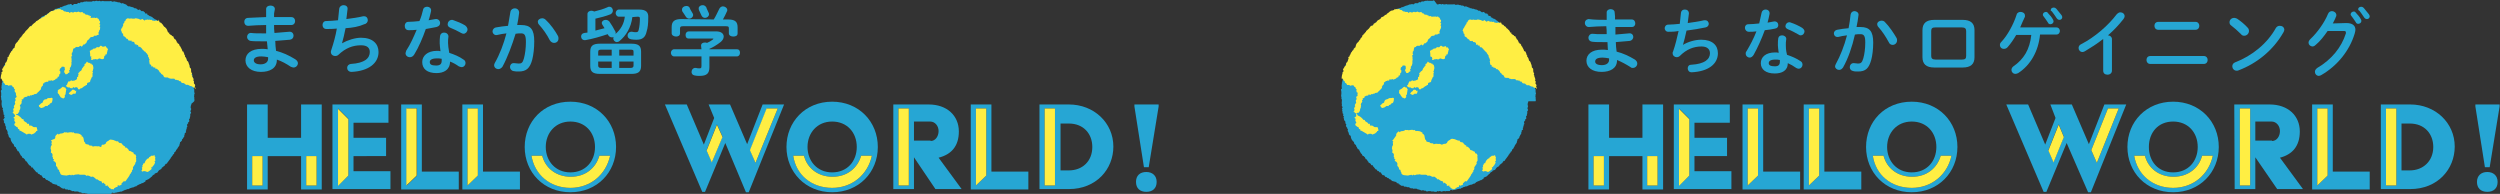 <?xml version="1.0" encoding="utf-8"?>
<!-- Generator: Adobe Illustrator 27.2.0, SVG Export Plug-In . SVG Version: 6.00 Build 0)  -->
<svg version="1.1" id="_レイヤー_2" xmlns="http://www.w3.org/2000/svg" xmlns:xlink="http://www.w3.org/1999/xlink" x="0px"
	 y="0px" viewBox="0 0 629.4 48.8" style="enable-background:new 0 0 629.4 48.8;" xml:space="preserve">
<rect x="0" y="0" width="629.4" height="48.8" fill="#333333" stroke="none"/>
<style type="text/css">
	.st0{fill:#26A6D4;}
	.st1{fill:#FFEE43;}
</style>
<g id="_レイヤー_2-2">
	<g>
		<g>
			<path class="st0" d="M48.9,25.5c0,0,0-0.1,0-0.1c0.1-0.1,0.1-0.3,0-0.5c0,0,0-0.1,0-0.1c0.1-0.1,0-0.2,0-0.3c0-0.1-0.1-0.2,0-0.4
				c0,0,0-0.1,0-0.1c-0.1-0.1,0-0.2,0-0.2c0,0,0.1-0.1,0.1-0.2c0-0.2-0.1-0.3-0.1-0.5c0-0.2,0-0.4,0-0.5c0-0.1,0-0.2-0.1-0.2
				c-0.1-0.1-0.1-0.1,0-0.2c0,0,0-0.1,0.1-0.2c0-0.1,0-0.2,0-0.3c-0.1-0.1-0.1-0.2,0-0.3c0-0.1,0-0.1-0.1-0.1c0,0,0,0-0.1,0
				c0,0-0.1,0-0.1-0.1c0,0,0-0.1,0.1-0.1c0.1-0.1,0.1-0.2,0-0.3c-0.1-0.1-0.1-0.1,0-0.2c0.1-0.1,0-0.3-0.1-0.4
				c-0.1-0.1-0.2-0.2-0.1-0.3c0-0.2,0.1-0.4-0.1-0.6c-0.1-0.1,0-0.1,0-0.2c0.1-0.1,0.1-0.1,0-0.2c0,0,0-0.1,0-0.1
				c0-0.1,0-0.2-0.1-0.3C48,18.4,48,18.3,48,18.2c0-0.1,0-0.2-0.1-0.2c-0.1-0.1-0.1-0.2,0-0.3c0-0.1,0-0.1,0-0.2
				c-0.2-0.2-0.2-0.4-0.2-0.7c0-0.1,0-0.1,0-0.2c0-0.1-0.1-0.2-0.2-0.2c-0.2-0.1-0.2-0.3-0.2-0.5c0-0.1,0-0.2-0.1-0.3
				c-0.1-0.2-0.1-0.4-0.2-0.5c0-0.1-0.1-0.2-0.2-0.2c-0.1-0.1-0.2-0.2-0.2-0.3c0-0.2-0.1-0.4-0.2-0.5c-0.1-0.1-0.3-0.2-0.2-0.4
				c0,0,0-0.1-0.1-0.1c0-0.1-0.1-0.1-0.1-0.1c0-0.2-0.2-0.4-0.2-0.6c-0.2,0-0.3-0.1-0.3-0.2c0-0.1-0.1-0.2-0.1-0.2
				c-0.1-0.2-0.1-0.2-0.2-0.4c0-0.1-0.1-0.1-0.1-0.2c0-0.1-0.1-0.1-0.1-0.1c-0.1-0.1-0.2-0.1-0.2-0.2c0-0.1,0-0.2-0.1-0.2
				c0-0.1-0.1-0.2-0.2-0.2c-0.1,0-0.2-0.1-0.2-0.1c0,0,0-0.1-0.1-0.1c-0.1,0-0.1-0.1-0.1-0.1c-0.1-0.1-0.1-0.3-0.2-0.4
				c0-0.1-0.1-0.1-0.2-0.1c0,0-0.1-0.1-0.1-0.1c0-0.1-0.1-0.2-0.2-0.4c0-0.2-0.1-0.2-0.3-0.3c-0.1,0-0.2-0.1-0.2-0.2
				c0,0,0-0.1,0-0.1c-0.1,0-0.2,0-0.2,0c0-0.1,0-0.1,0-0.2c0,0-0.1,0-0.1,0c-0.2,0-0.2,0-0.2-0.2c0-0.1,0-0.1,0-0.2
				c-0.2,0-0.2,0-0.3-0.3c-0.1-0.2-0.3-0.4-0.5-0.6c-0.2,0-0.3-0.2-0.4-0.4c-0.1-0.1-0.1-0.2-0.2-0.2S41,6.6,41,6.5
				c0-0.1-0.1-0.1-0.2-0.1c-0.2,0-0.2,0-0.3-0.3c0,0,0-0.1,0-0.1c0,0,0-0.1-0.1-0.1c0-0.2-0.1-0.3-0.3-0.3c-0.2-0.1-0.4-0.2-0.5-0.5
				C39.5,5,39.4,5,39.3,5c0,0,0,0,0,0c0-0.1-0.1-0.1-0.2-0.1c0,0,0,0-0.1,0c0-0.1-0.1-0.1-0.2-0.2c0-0.1-0.1-0.1-0.2-0.1
				c-0.1-0.2-0.3-0.3-0.5-0.4c0,0-0.1-0.1-0.2-0.1c0,0,0,0,0,0c0,0,0,0-0.1,0c-0.1,0-0.1-0.1-0.2-0.1c-0.1-0.1-0.2-0.2-0.3-0.2
				c-0.1,0-0.2,0-0.2-0.2c0-0.2-0.1-0.2-0.3-0.2c0,0-0.1,0-0.1,0c0,0-0.1,0-0.1,0c0,0,0,0-0.1-0.1c0,0,0,0,0,0c0,0,0-0.1,0-0.2
				c0,0-0.1,0-0.1,0c0,0-0.1-0.1-0.2-0.2c-0.1-0.1-0.2-0.1-0.3-0.1c-0.1,0-0.1,0-0.2,0c0,0,0,0,0,0c0,0,0,0-0.1,0
				c0,0-0.1-0.1-0.1-0.1c-0.1-0.1-0.2-0.2-0.3-0.3c0,0-0.1,0-0.1,0c-0.1,0-0.1,0.1-0.2,0.1c0,0-0.1,0-0.1,0c0,0,0,0,0,0
				c-0.1-0.1-0.2-0.1-0.3-0.2c0,0,0,0-0.1-0.1c-0.1,0-0.2-0.2-0.4-0.1c0,0-0.1,0-0.1,0c-0.1-0.1-0.2-0.2-0.3-0.2
				c-0.1,0-0.1-0.1-0.2-0.1c-0.1,0-0.3,0-0.4-0.1c-0.1,0-0.2,0-0.2,0c0-0.1-0.1-0.1-0.2-0.1c-0.1,0-0.1,0-0.2,0c0,0,0,0-0.1,0
				c0,0,0,0,0,0c-0.1-0.1-0.2-0.1-0.3-0.2C32,1.3,32,1.4,31.9,1.3c0,0,0,0,0,0c0,0,0,0-0.1-0.1c0,0,0-0.1-0.1-0.1
				c-0.1,0-0.1,0-0.1,0c-0.2-0.1-0.5-0.2-0.7-0.3c0,0-0.1,0-0.2,0c0,0-0.1,0.1-0.1,0.1c0,0,0,0,0,0c-0.1-0.1-0.2-0.1-0.3-0.2
				c-0.1-0.1-0.2-0.1-0.3-0.1c-0.2,0-0.4,0-0.5-0.1c-0.1-0.1-0.1-0.1-0.2,0c0,0,0,0,0,0c-0.1,0-0.2-0.1-0.3-0.1
				c-0.1-0.1-0.2-0.1-0.3,0c0,0,0,0,0,0c-0.1,0-0.2-0.1-0.2,0c-0.1,0.1-0.2,0-0.3,0c-0.1-0.1-0.3-0.2-0.5-0.1c0,0,0,0-0.1,0
				c0,0,0,0,0,0c0,0,0,0,0,0c0,0,0,0-0.1,0c0,0-0.1,0-0.2,0c-0.1,0-0.3,0-0.4,0c0,0-0.1,0-0.1,0c0,0-0.1,0-0.1,0c-0.1,0-0.2,0-0.2,0
				s-0.2,0-0.2,0c-0.1,0-0.2,0-0.2,0c-0.1-0.1-0.3-0.1-0.4,0c0,0-0.1,0-0.1,0c0,0-0.1,0-0.2,0c-0.1,0-0.1,0-0.2,0h0
				c0,0-0.1,0-0.1-0.1c0,0-0.1,0-0.1,0c-0.1,0-0.2,0.1-0.3,0.1c0,0-0.1,0-0.1,0c0,0-0.1-0.1-0.2-0.1c-0.2,0-0.3,0-0.5,0.1
				c0,0,0,0-0.1,0c-0.1,0-0.2,0-0.2,0c0,0,0,0,0,0c-0.1-0.1-0.1-0.1-0.3,0c0,0-0.1,0.1-0.2,0.1c-0.1,0-0.2,0-0.4,0c0,0-0.1,0-0.1,0
				c-0.1,0-0.1,0-0.2,0c0,0,0,0,0,0c-0.1,0-0.3,0-0.4,0c-0.1,0-0.3-0.1-0.4,0c0,0-0.1,0-0.1,0s-0.1,0-0.1,0l0,0c0,0,0,0,0,0
				c0,0,0,0-0.1,0c-0.2,0-0.3,0.1-0.5,0.2c0,0,0,0,0,0c-0.1-0.1-0.2-0.1-0.3,0c0,0,0,0,0,0c-0.1-0.1-0.1-0.1-0.2,0
				c-0.1,0.1-0.2,0.1-0.3,0.2c0,0,0,0,0,0c0,0-0.1,0-0.1,0c-0.1-0.1-0.3-0.1-0.4,0.1c0,0-0.1,0.1-0.1,0.1c0,0,0,0-0.1,0c0,0,0,0,0,0
				c-0.2,0-0.4,0-0.6,0c-0.1,0-0.2,0-0.2,0.2c0,0,0,0,0,0c-0.1,0-0.2,0.1-0.3,0.1c0,0-0.1,0-0.1,0C18,1,18,1,17.9,1
				c-0.1,0-0.1,0-0.2,0c0,0.1-0.1,0.1-0.2,0.1c0,0-0.1,0-0.2,0c-0.2,0-0.3,0.1-0.5,0.2c-0.1,0-0.2,0-0.2,0.1c0,0-0.1,0-0.1,0
				c0,0,0,0,0,0l0,0c0,0-0.1,0-0.1,0c-0.2,0.1-0.4,0.1-0.5,0.2c-0.1,0-0.2,0.1-0.4,0.2c-0.1,0-0.1,0-0.2,0c-0.1,0-0.2,0-0.2,0.1
				c-0.1,0.1-0.1,0.1-0.2,0.1c0,0,0,0,0,0c-0.1,0-0.2,0-0.4,0.1c0,0-0.1,0-0.1,0.1c-0.1,0-0.1,0-0.2,0c0,0-0.1,0-0.1,0
				c-0.2,0-0.2,0.1-0.3,0.2c0,0.1-0.1,0.1-0.1,0.2c-0.2,0.1-0.5,0.1-0.8,0.2c0,0-0.1,0-0.1,0.1c-0.1,0-0.1,0.1-0.2,0.1
				s-0.1,0.1-0.1,0.1c-0.1,0.1-0.1,0.1-0.2,0.2c-0.2,0.1-0.4,0.2-0.5,0.3c0,0-0.1,0.1-0.1,0.1c-0.1,0-0.3,0.1-0.4,0.1
				c0,0.1,0,0.2-0.2,0.2c-0.2,0.1-0.3,0.1-0.5,0.2c-0.1,0-0.2,0.1-0.2,0.2c-0.1,0.1-0.2,0.3-0.4,0.4C9.9,5,9.8,5.1,9.6,5.2
				C9.5,5.3,9.4,5.3,9.4,5.4c0,0,0,0.1-0.1,0.1C9.1,5.6,9,5.8,8.8,5.8C8.7,5.9,8.6,5.9,8.6,6c0,0,0,0.1-0.1,0.1
				c-0.1,0-0.1,0.1-0.2,0.2c0,0.1-0.1,0.1-0.1,0.1C8,6.3,7.9,6.5,7.9,6.6C7.6,6.8,7.4,7.1,7.2,7.3C7.1,7.5,6.9,7.6,6.8,7.8
				c0,0-0.1,0-0.1,0.1c0,0-0.1,0.1-0.1,0.1c0,0.1-0.1,0.2-0.2,0.3c0,0-0.1,0.1-0.1,0.1C6.2,8.5,6.1,8.6,6,8.6
				C5.9,8.8,5.9,8.9,5.8,9.1c-0.1,0-0.2,0-0.2,0.1C5.5,9.2,5.4,9.3,5.4,9.4c0,0.1-0.1,0.2-0.1,0.2C5.2,9.7,5.1,9.7,5.1,9.8
				C5,10,4.8,10.2,4.7,10.3c-0.2,0.2-0.3,0.3-0.3,0.5c0,0,0,0.1,0,0.1c-0.1,0.1-0.1,0.2-0.1,0.3c0,0.2-0.1,0.2-0.2,0.3
				c0,0-0.1,0.1-0.1,0.1c0,0,0,0.1-0.1,0.1c-0.1,0.1-0.1,0.1-0.1,0.2c0,0.1,0,0.2-0.2,0.2c-0.1,0-0.2,0.1-0.2,0.2
				c0,0.1,0,0.1-0.1,0.1C3,12.6,3,12.8,3,13c0,0.1,0,0.2-0.1,0.2c0,0-0.1,0.1-0.1,0.2c0,0.2,0,0.2-0.2,0.3c-0.2,0.1-0.2,0.1-0.2,0.2
				c0,0.1,0,0.2-0.1,0.3c0,0,0,0,0,0.1c-0.1,0.2-0.1,0.3-0.2,0.5c0,0,0,0.1-0.1,0.1c-0.2,0.1-0.2,0.3-0.2,0.5c0,0.2,0,0.3-0.2,0.4
				c-0.1,0.1-0.2,0.2-0.3,0.2c0,0,0,0.1,0,0.1c0,0.1,0,0.2-0.1,0.2c-0.2,0.1-0.2,0.3-0.1,0.5c0.1,0.2,0.1,0.3-0.1,0.4
				c-0.1,0.1-0.1,0.1-0.1,0.2c0,0,0,0.1,0,0.1C1,17.9,1,18.2,1,18.5c0,0.1,0,0.1,0,0.2c0,0-0.1,0-0.1,0.1l0,0c0,0,0,0,0,0
				c-0.1,0-0.1,0.1-0.1,0.2c0,0.1,0,0.2,0.1,0.2c0.1,0.1,0.1,0.2,0,0.2c0,0-0.1,0.1-0.1,0.2s0,0.1,0,0.2c0,0.1-0.1,0.3-0.1,0.4
				c0,0-0.1,0.1-0.1,0.1c0,0.1,0,0.2,0,0.3c0,0,0,0,0,0c0,0.2-0.1,0.3-0.2,0.4c0,0,0.1,0.1,0.1,0.1c0,0,0,0.1,0,0.1
				c-0.1,0.1-0.1,0.3-0.1,0.5c0,0,0,0.1,0,0.1c-0.1,0.1-0.1,0.2,0,0.3c0,0.1,0,0.1,0,0.2c0,0,0,0.1,0,0.1c0,0,0,0,0,0
				c0,0,0,0.1,0,0.1c0.1,0.1,0,0.2-0.1,0.2c0,0-0.1,0.1-0.1,0.2c0,0.2,0.1,0.3,0.1,0.5c0,0.2,0,0.4,0,0.5c0,0.1,0,0.1,0,0.2
				c-0.1,0.1-0.1,0.2,0,0.4c0,0,0,0,0,0c0,0.1-0.1,0.2,0,0.3s0.1,0.2,0,0.3c-0.1,0.1,0,0.1,0.1,0.1l0,0c0,0,0,0.1,0,0.1
				c0.1,0.2,0,0.5,0,0.7c0,0.1,0,0.2,0,0.3c0,0.2,0.1,0.4,0.1,0.6c0,0.1,0,0.1,0.1,0.2c0.1,0.1,0.2,0.2,0.1,0.4
				c-0.1,0.1-0.1,0.1,0,0.2c0.1,0.1,0.1,0.2,0.1,0.3c0,0,0,0.1,0,0.1c0.1,0.2,0.1,0.4,0.1,0.6c0,0.1,0,0.2,0.1,0.2
				c0,0,0.1,0,0.1,0.1c0,0,0,0.1,0,0.1c-0.1,0.2-0.1,0.3,0.1,0.5C1,29.9,1,29.9,0.9,30c-0.1,0.1-0.1,0.2,0,0.3
				C1,30.4,1.1,30.4,1,30.6c-0.1,0.1,0,0.3,0.1,0.4c0.1,0.1,0.2,0.1,0.2,0.3c0,0.2,0,0.4,0.2,0.6c0.1,0.1,0.1,0.1,0,0.2
				c-0.1,0.1-0.1,0.1,0,0.2c0,0,0,0.1,0,0.1c0,0.1,0.1,0.2,0.2,0.3c0.1,0.1,0.1,0.1,0.1,0.2c0,0.1,0,0.2,0.1,0.2
				c0.1,0.1,0.1,0.2,0,0.3c0,0.1,0,0.1,0,0.2c0.2,0.2,0.2,0.4,0.3,0.7c0,0.1,0,0.2,0.1,0.2c0,0.1,0.1,0.2,0.2,0.2
				c0.2,0.1,0.2,0.3,0.2,0.5c0,0.1,0.1,0.2,0.1,0.3c0.1,0.2,0.2,0.3,0.3,0.5c0.1,0.1,0.1,0.2,0.2,0.2c0.1,0.1,0.2,0.2,0.2,0.3
				c0,0.2,0.1,0.4,0.3,0.5C3.9,37,4.1,37.1,4,37.3c0,0,0,0.1,0.1,0.1c0,0,0.1,0.1,0.1,0.1c0,0.2,0.2,0.4,0.3,0.6
				c0.2,0,0.3,0,0.3,0.2c0,0.1,0.1,0.2,0.1,0.2c0.1,0.2,0.1,0.2,0.2,0.4C5.2,39,5.2,39,5.2,39.1c0,0,0.1,0.1,0.1,0.1
				c0.1,0,0.2,0.1,0.2,0.2c0,0.1,0.1,0.2,0.1,0.2c0,0.1,0.1,0.2,0.2,0.2c0.1,0,0.2,0,0.2,0.1c0,0,0.1,0.1,0.1,0.1
				c0.1,0,0.1,0.1,0.1,0.1c0.1,0.1,0.2,0.2,0.2,0.4c0.1,0.1,0.1,0.1,0.2,0.1c0.1,0,0.1,0,0.1,0.1C6.8,40.9,7,41,7,41.1
				c0,0.1,0.1,0.2,0.2,0.2c0,0.2,0.1,0.3,0.2,0.3c0.2,0.1,0.4,0.2,0.5,0.5c0,0.1,0.1,0.1,0.2,0.1c0.1,0,0.1,0,0.2,0c0,0,0,0,0,0
				c0,0.2,0.1,0.3,0.2,0.4c0,0,0.1,0,0.1,0.1C8.8,43,9,43.1,9.1,43.3c0,0,0.1,0.1,0.2,0.1c0.1,0,0.1,0,0.2,0.1l0,0c0,0,0,0,0,0.1
				c0.1,0.1,0.1,0.2,0.3,0.2c0,0,0,0,0.1,0c0,0,0,0,0,0c0,0,0.1,0.1,0.1,0.1c0,0,0,0,0,0c0,0.2,0.1,0.2,0.3,0.2c0.1,0,0.1,0,0.2,0.1
				c0,0,0,0,0,0.1c0,0,0.1,0.1,0.1,0.1c0.1,0.1,0.1,0.2,0.2,0.3c0.1,0.1,0.2,0.2,0.3,0.1c0.2,0,0.2,0,0.3,0.2s0.2,0.2,0.3,0.3
				c0,0,0.1,0,0.1,0c0.1,0,0.1,0,0.1,0c0,0,0.1,0,0.1,0.1c0.1,0.1,0.1,0.2,0.3,0.1c0,0,0.1,0.1,0.1,0.1c0,0,0.1,0,0.1,0.1
				c0.1,0.1,0.2,0.2,0.4,0.2l0,0c0,0,0,0,0,0c0,0,0,0,0,0c0.1,0.1,0.2,0.2,0.3,0.3c0.1,0,0.1,0.1,0.2,0.1c0.1,0,0.3,0.1,0.4,0.1
				s0.2,0.1,0.4,0.1c0.1,0,0.2,0,0.2,0.1c0,0,0,0.1,0.1,0.2c0.1,0,0.2,0,0.2,0c0.1,0,0.1,0.1,0.1,0.1c0.1,0,0.1-0.1,0.1-0.1
				c0,0,0.1,0,0.1,0.1c0,0,0,0,0,0.1c0,0,0,0.1,0.1,0.1c0.1,0,0.1,0,0.1,0c0.2,0.2,0.4,0.3,0.7,0.4c0,0,0.1,0,0.2,0
				c0,0,0.1,0,0.1-0.1c0,0,0,0,0,0c0.1,0.1,0.2,0.1,0.2,0.2c0.1,0.1,0.1,0.1,0.3,0.1c0,0,0.1,0,0.1,0c0.1,0,0.1,0,0.2,0
				c0.1,0,0.1,0.1,0.2,0.1c0.1,0.1,0.1,0.1,0.2,0c0,0,0,0,0.1,0c0,0,0.1,0,0.1,0c0,0,0.1,0.1,0.1,0.1c0,0,0,0,0.1,0
				c0.1,0,0.2,0.1,0.3,0.2c0,0,0.1,0,0.1,0c0,0,0.1,0.1,0.2,0c0,0,0.1,0,0.1,0c0,0,0,0,0.1,0c0.1,0.1,0.3,0.2,0.4,0.1
				c0.1,0,0.1,0,0.2,0c0,0,0.1,0,0.2,0c0.1,0,0.3,0,0.4,0.1c0,0,0.1,0,0.1,0.1c0.1,0,0.1,0,0.2,0c0,0,0.1,0,0.1,0
				c0.1,0,0.2,0.1,0.2,0.1c0.1,0,0.2,0,0.3,0.1c0.1,0.1,0.2,0.1,0.4,0c0,0,0.1,0,0.1,0c0,0,0.1,0,0.2,0c0,0,0,0,0,0
				c0,0,0.1,0,0.1,0.1c0,0,0.1,0,0.1,0c0.1,0,0.2,0,0.2,0c0.1,0,0.2,0,0.2,0.1c0,0,0.1,0.1,0.2,0.1c0.2,0,0.3,0,0.5-0.1
				c0.1,0,0.2,0,0.2,0c0,0,0,0,0,0c0,0,0,0,0,0c0,0,0,0,0,0c0.1,0.1,0.1,0.1,0.3,0c0,0,0,0,0,0c0,0,0.1,0,0.1,0.1c0,0,0,0,0,0
				c0,0,0,0,0.1,0c0,0,0.1,0,0.1,0c0,0,0,0,0.1,0c0,0,0.1,0,0.2,0c0.1,0,0.1,0,0.2,0c0.1,0.1,0.3,0.1,0.5,0.1c0.1,0,0.2,0,0.3-0.1
				c0,0,0.1-0.1,0.1-0.1c0.1,0,0.1,0,0.2,0.1c0.1,0,0.2-0.1,0.3-0.1c0,0,0,0,0.1,0c0,0,0.1,0,0.1,0c0,0,0.1,0,0.1,0.1
				c0.1,0.1,0.2,0.1,0.3,0c0,0,0,0,0,0l0,0c0,0,0.1,0,0.1,0c0.1,0,0.2-0.1,0.4-0.1c0,0,0.1,0,0.1,0c0,0,0.1,0,0.1,0
				c0.1,0.1,0.2,0.1,0.4,0c0,0,0.1,0,0.1,0c0.1,0,0.1,0,0.2,0c0.2,0,0.3,0,0.5,0c0.1,0,0.2,0,0.2-0.2c0,0,0.1-0.1,0.1-0.1
				c0.1,0,0.3,0,0.4,0.1c0.1,0,0.1,0,0.2,0c0.1-0.1,0.1-0.1,0.2-0.1c0,0,0.1,0,0.2,0c0.1,0,0.2,0,0.2-0.1c0,0,0.1,0,0.1,0
				c0,0,0,0,0,0c0.1,0,0.1,0,0.2,0c0.1,0,0.2-0.1,0.3-0.1l0,0c0,0,0.1,0,0.1,0c0.1,0,0.2-0.1,0.4-0.1c0.1,0,0.1,0.1,0.2,0
				c0.1-0.1,0.2-0.1,0.3-0.2c0,0,0,0,0,0c0.1,0,0.2,0,0.3-0.1c0,0,0.1,0,0.1-0.1c0,0,0,0,0.1,0c0.1,0,0.2,0,0.3-0.1c0,0,0.1,0,0.1,0
				c0,0,0,0,0,0c0,0,0.1,0,0.1-0.1l0,0c0,0,0.1,0,0.1,0c0.2,0.1,0.2,0,0.4-0.1c0.1,0,0.2-0.1,0.2-0.1c0.2-0.1,0.4-0.1,0.6-0.2
				c0,0,0.1,0,0.2,0c0.2-0.1,0.4-0.2,0.6-0.3c0.1,0,0.2,0.1,0.2,0c0.1-0.1,0.1-0.1,0.2-0.2c0,0,0.1,0,0.2-0.1
				c0.2-0.1,0.4-0.2,0.6-0.3c0,0,0,0,0.1,0c0.1,0,0.2,0,0.2-0.1c0-0.1,0.1-0.2,0.2-0.1c0.1,0,0.2,0,0.3-0.1s0.2-0.1,0.3-0.2
				c0.2,0,0.2-0.1,0.2-0.2c0-0.1,0-0.1,0.1-0.2c0.2-0.1,0.5-0.2,0.7-0.3c0,0,0.1-0.1,0.1-0.1c0,0,0.1-0.1,0.2-0.1
				c0,0,0.1-0.1,0.1-0.1c0.1-0.1,0.1-0.1,0.2-0.2c0.2-0.1,0.3-0.2,0.4-0.4c0,0,0.1-0.1,0.1-0.1c0.1-0.1,0.2-0.1,0.4-0.2
				c0-0.1,0-0.2,0.1-0.2c0.2-0.1,0.3-0.2,0.5-0.2c0.1,0,0.2-0.1,0.2-0.2c0.1-0.1,0.2-0.3,0.3-0.4c0.1-0.1,0.3-0.2,0.5-0.3
				c0.1-0.1,0.2-0.1,0.2-0.3c0,0,0-0.1,0.1-0.1c0.2-0.1,0.3-0.3,0.5-0.4c0.1,0,0.2-0.1,0.2-0.2c0,0,0-0.1,0-0.1
				c0.1,0,0.1-0.1,0.2-0.2c0,0,0.1-0.1,0.1-0.1c0.2,0.1,0.3-0.1,0.3-0.2c0.2-0.3,0.4-0.5,0.6-0.8c0.1-0.2,0.3-0.3,0.3-0.5
				c0,0,0,0,0.1-0.1c0,0,0.1-0.1,0.1-0.1c0-0.1,0.1-0.2,0.2-0.3c0,0,0.1-0.1,0.1-0.1c0-0.2,0.1-0.3,0.3-0.3c0-0.2,0.1-0.3,0.1-0.5
				c0.1,0,0.2,0,0.2-0.1c0.1-0.1,0.2-0.2,0.2-0.3c0-0.1,0.1-0.2,0.1-0.2c0.1-0.1,0.1-0.1,0.2-0.2c0.1-0.2,0.2-0.4,0.3-0.5
				c0.1-0.2,0.3-0.3,0.3-0.6c0,0,0,0,0-0.1c0.1-0.1,0.1-0.2,0.1-0.3c0-0.2,0.1-0.3,0.2-0.3c0,0,0.1-0.1,0.1-0.1c0,0,0-0.1,0.1-0.1
				c0.1-0.1,0.1-0.1,0.1-0.2c0-0.1,0-0.2,0.1-0.3c0.1,0,0.1-0.1,0.2-0.2c0-0.1,0-0.1,0.1-0.2c0.2-0.1,0.2-0.3,0.2-0.5
				c0-0.1,0-0.2,0.1-0.2c0,0,0-0.1,0-0.2c0-0.2,0-0.2,0.2-0.3c0.2-0.1,0.2-0.1,0.1-0.3c0-0.1-0.1-0.2,0.1-0.3c0,0,0,0,0-0.1
				c0,0,0-0.1,0-0.1c0,0,0,0,0,0c0,0,0-0.1,0.1-0.2c0,0,0-0.1,0-0.1s0-0.1,0-0.1c0,0,0-0.1,0-0.1c0.2-0.1,0.2-0.3,0.1-0.5
				c0-0.1,0-0.1,0-0.2c0-0.1,0.1-0.2,0.2-0.3c0,0,0,0,0,0c0,0,0.1-0.1,0.1-0.1c0,0,0-0.1,0-0.1c-0.1-0.1,0-0.2,0.1-0.2
				c0.2-0.1,0.2-0.3,0.1-0.5c0,0,0,0,0,0c0-0.1,0-0.2,0-0.2c0,0,0,0,0,0c0,0,0-0.1,0.1-0.1c0.1-0.1,0.1-0.1,0.1-0.2c0,0,0,0,0,0
				c0,0,0-0.1,0-0.1c0-0.1,0.1-0.3,0.1-0.4c0,0,0,0,0,0c0-0.1,0-0.2,0-0.4c0,0,0-0.1,0-0.1c0,0,0-0.1,0-0.1c0,0,0,0,0.1,0
				c0.1,0,0.1-0.1,0.1-0.2c0-0.1,0-0.2-0.1-0.2c-0.1-0.1-0.1-0.2,0-0.2c0,0,0-0.1,0-0.2c0,0,0-0.1,0-0.1c0.2-0.2,0.2-0.3,0-0.5
				c0,0,0,0,0-0.1c0-0.3,0-0.5,0.2-0.8c0,0-0.1-0.1-0.1-0.1L48.9,25.5z"/>
			<g>
				<path class="st1" d="M18.8,22.7c0,0-0.1-0.1-0.2-0.1c-0.1,0-0.3,0-0.4,0c0,0-0.1,0-0.1,0.1c-0.1,0.2-0.2,0.3-0.4,0.4
					c-0.2,0.1-0.2,0.3-0.4,0.5c0.2,0.1,0.4,0.2,0.6,0.3c0.2-0.1,0.4-0.1,0.5-0.3c0,0,0.1,0,0.1,0c0.2,0,0.4,0,0.5,0
					c0.1-0.2,0.2-0.5,0.2-0.8c-0.1,0-0.2,0.1-0.3,0.1C18.9,22.8,18.8,22.8,18.8,22.7L18.8,22.7z"/>
				<path class="st1" d="M12.1,24.7c-0.1,0-0.2,0.1-0.2,0.1C11.8,25,11.7,25,11.5,25c-0.4,0-0.6,0.3-0.7,0.6c0,0.1-0.1,0.3-0.2,0.3
					c-0.4,0.1-0.5,0.5-0.8,0.6c0,0,0,0,0,0.1c-0.1,0.2,0.4,0.6,0.6,0.6c0.3-0.1,0.6-0.1,0.9-0.4c0.2-0.2,0.3-0.1,0.5-0.1
					c0,0,0.1,0,0.2,0c0-0.1,0.1-0.2,0.1-0.3c0.2,0.1,0.3,0,0.4-0.2c0.1-0.1,0.1-0.2,0.2-0.2c0.2,0,0.4-0.2,0.4-0.4
					c0.1-0.1,0.1-0.3,0.1-0.5c0.1-0.3,0.1-0.3-0.2-0.5C12.8,24.7,12.3,24.7,12.1,24.7L12.1,24.7z"/>
				<path class="st1" d="M12.8,35.4c0.1,0.1,0.2,0.2,0.3,0.3C12.9,36,12.9,36,13,36.3c0.1,0.2,0,0.3-0.1,0.4c-0.1,0-0.1,0.2-0.1,0.3
					c-0.1,0.2-0.1,0.4,0,0.6c0.1,0.2,0.1,0.5,0,0.8c0.4,0.2,0.5,0.5,0.4,0.9c0,0.1,0,0.2,0,0.2c0.2,0.2,0.2,0.3,0.1,0.5
					c0.4,0.2,0.4,0.1,0.1,0.5c0.1,0,0.1,0.1,0.2,0.1c0.1,0,0.1,0.1,0.2,0.1c0.1,0.1,0.2,0.2,0.3,0.4v0.7c0.2,0.1,0.3,0.3,0.4,0.5
					c0,0,0,0.1,0,0.2c0,0.1,0.1,0.2,0.2,0.2c0.2,0,0.2,0.2,0.2,0.3c0,0.2,0.1,0.3,0.2,0.4c0.1,0.2,0.1,0.3,0.1,0.4
					c0.2,0.2,0.4,0.3,0.6,0.3c0.3,0,0.6,0.1,1,0.1c0.1,0,0.2-0.1,0.3-0.1c0.1,0,0.3,0,0.5-0.1c0.1,0,0.2,0.1,0.3,0.2
					c0.1-0.1,0.2-0.3,0.3-0.2c0.2,0.2,0.4,0.1,0.6,0c0.2-0.1,0.5,0,0.8-0.1c0,0,0.1,0,0.2,0c0.2,0.1,0.5,0.1,0.8,0.1
					c0.2,0,0.5,0,0.7,0c0.1,0,0.3,0.1,0.4,0.2c0,0,0.1,0.1,0.1,0.1c0.2-0.2,0.4-0.1,0.7,0c0.2,0.1,0.4,0.3,0.7,0.2
					c0.2-0.1,0.2,0,0.4,0.1c0.1,0.1,0.3,0.2,0.5,0.4c0,0,0,0.1,0.1,0.2c0.2-0.2,0.4,0,0.5,0.1c0.1,0.1,0.2,0.1,0.3,0.2
					c0.2,0.1,0.4,0.1,0.6,0.2c0.1,0.2,0,0.3,0.2,0.5c0.1-0.1,0.1-0.2,0.2-0.3c0,0,0,0.1,0,0.1c0.2,0.2,0.4,0.3,0.6,0.5
					c0,0.1-0.1,0.2-0.1,0.2c0.2,0.2,0.5,0,0.7,0c0,0.1,0,0.2-0.1,0.3c0.1,0,0.2,0,0.3,0c0,0.1,0.1,0.3,0.1,0.3
					c0.2,0.1,0.3,0.2,0.4,0.2c0.2,0.2,0.2,0.2,0.5,0.1c0.1,0,0.2,0.1,0.3,0.1c0-0.1,0-0.2,0-0.3c0.2,0,0.2-0.1,0.4-0.2
					c0,0,0.1-0.1,0.2-0.1c0.3,0,0.3,0,0.3-0.2c0-0.3,0.1-0.3,0.3-0.2c0,0,0.1,0,0.1,0.1c0.1-0.1,0.2-0.2,0.4-0.2
					c0.2,0,0.2-0.1,0.2-0.3c0-0.1,0-0.2,0.1-0.2c0.2-0.2,0.3-0.3,0.5-0.5c0.1,0,0.2,0.1,0.3,0.1c0.2-0.2,0.3-0.3,0.4-0.5
					c0.2-0.2,0.3-0.5,0.5-0.7c0.1-0.2,0.3-0.4,0.3-0.6c0,0,0-0.1,0.1-0.1c0.1-0.1,0.2-0.2,0.2-0.3c0-0.1,0.1-0.1,0.1-0.2
					c0.2-0.1,0.2-0.3,0.1-0.4c0.1-0.1,0.2-0.1,0.2-0.2c0,0,0.1-0.2,0.1-0.2c-0.1-0.3,0-0.5,0.2-0.7c0,0,0.1-0.1,0.1-0.2
					c0.1-0.1,0.2-0.3,0.3-0.4C34,41.2,34,41,34.2,40.8c0.1-0.1,0.1-0.2,0.1-0.4c0-0.1-0.1-0.2,0-0.3c0,0,0-0.1,0-0.2
					c-0.2-0.2,0-0.3,0-0.5c-0.1-0.2-0.1-0.4-0.2-0.5c-0.5-0.1-0.4-0.1-0.5-0.5c-0.1,0-0.2-0.1-0.3-0.1c-0.2-0.1-0.4-0.3-0.7-0.3
					c-0.1,0-0.2-0.1-0.2-0.2c0,0,0-0.1-0.1-0.2c-0.1-0.1-0.2-0.2-0.3-0.3c-0.1-0.1-0.3-0.3-0.5-0.1c0-0.1,0-0.2,0-0.3c0,0,0,0,0,0
					c-0.3-0.2-0.6-0.3-0.8-0.7c0-0.1-0.3-0.2-0.4-0.2c-0.3,0-0.4-0.1-0.5-0.3c-0.1-0.2-0.1-0.2-0.3-0.1c0,0-0.1,0-0.1,0
					c-0.1-0.1-0.3-0.1-0.5-0.2c-0.2-0.1-0.4-0.2-0.6-0.2c0,0,0,0-0.1,0c-0.2-0.1-0.4-0.1-0.6,0c-0.2,0.2-0.4,0.3-0.6,0.4
					c-0.2,0.1-0.4,0.4-0.4,0.6c-0.1,0-0.2,0.1-0.4,0.2c0,0-0.1,0.1-0.2,0c-0.1,0-0.2,0-0.4,0.1C25.6,37,25.4,37,25.3,37
					c-0.1,0-0.1-0.1-0.2-0.1s-0.2-0.1-0.2-0.1c-0.3,0.1-0.5,0-0.8,0c-0.2,0-0.5,0-0.7,0.1c0,0-0.1,0-0.1,0c0-0.1-0.1-0.2-0.1-0.2
					c-0.3-0.1-0.7,0.1-0.9-0.3c-0.3,0-0.6-0.1-0.8-0.2c0-0.2-0.1-0.4-0.3-0.5c-0.1-0.3-0.1-0.6-0.2-1c-0.1-0.2-0.2-0.4-0.5-0.4
					c0,0,0,0,0,0c0-0.1,0-0.1,0.1-0.2c0,0-0.1-0.1-0.1-0.1c-0.3-0.2-0.6-0.4-1-0.4c-0.2,0-0.4-0.1-0.6,0c0,0-0.1-0.1-0.2-0.1
					c-0.1,0-0.1-0.1-0.1-0.2c-0.2,0.1-0.4,0.1-0.5,0c0,0-0.1,0-0.2,0c-0.1,0-0.2,0-0.3,0c-0.3,0-0.6,0.2-0.9,0c0,0,0,0,0,0
					c-0.2,0.1-0.3,0-0.5,0c-0.1,0-0.1,0-0.1,0.1c-0.2,0.1-0.4,0.2-0.6,0.2c-0.2,0-0.4,0-0.6,0.2c-0.1,0.1-0.2,0.1-0.2,0
					c-0.1-0.1-0.1-0.2-0.2-0.1c-0.3,0.2-0.5,0.4-0.6,0.7c0,0,0,0.1,0,0.1c0.1,0.2-0.1,0.3-0.2,0.5C13.2,35.1,13,35.3,12.8,35.4
					L12.8,35.4z"/>
				<path class="st1" d="M18.9,20.2c-0.1,0.1-0.2,0.1-0.3,0.1c0,0-0.1,0-0.1,0c-0.1,0.1-0.2,0.1-0.4,0c-0.1-0.1-0.2-0.1-0.3,0
					c-0.1,0.1-0.1,0.1-0.2,0.2h-0.4c0,0.1-0.1,0.3-0.2,0.4c-0.2,0.2,0,0,0,0.1c0,0.2-0.2,0.4-0.4,0.6c0.2,0.3,0.5,0.5,0.9,0.4
					c0.1,0.1,0.2,0.2,0.3,0.2c0,0,0.1,0,0.2,0c0.2,0.1,0.2,0.1,0.3-0.1c0,0,0.1-0.1,0.1-0.1c0.1-0.1,0.2-0.1,0.2,0
					c0.2,0.2,0.3,0.1,0.5-0.1c0.1,0,0.1,0.1,0.2,0.1c0.2,0,0.3,0.1,0.3,0.3c0,0.1,0.3,0.3,0.4,0.2c0.2-0.2,0.3-0.3,0.6-0.3
					c0,0,0,0,0,0c0.3-0.2,0.5-0.5,0.9-0.6c0.1-0.2,0.2-0.2,0.4-0.2c0-0.1,0-0.1,0-0.2c0-0.2,0.1-0.4,0.3-0.4c0.1,0,0.2-0.1,0.3-0.1
					c0.1,0,0.2-0.1,0.2-0.2c0-0.2,0.1-0.4,0.2-0.6c0,0,0.1-0.1,0.1-0.1c-0.1-0.2,0.1-0.3,0.2-0.4c0,0,0.1-0.1,0.1-0.2
					c0-0.2,0-0.4,0-0.6c0-0.1,0-0.2,0-0.2c0.2-0.2,0.1-0.3-0.1-0.5c0.1,0,0.2-0.1,0.2-0.1c0-0.2,0-0.3,0.1-0.5c0-0.1,0-0.2,0-0.4
					c0,0,0-0.1,0-0.1c-0.1-0.1-0.1-0.2-0.1-0.3c0-0.1,0-0.2-0.1-0.2c-0.2,0-0.3-0.2-0.3-0.3c-0.1,0-0.2,0-0.3,0
					c-0.1-0.2-0.2-0.2-0.4-0.2c-0.1,0-0.2-0.1-0.2-0.1s-0.1-0.1-0.2-0.2c-0.1,0.1-0.2,0.2-0.2,0.3c0,0.1-0.1,0.2-0.2,0.2
					c-0.2,0.1-0.3,0.2-0.2,0.5c-0.1,0.1-0.2,0.2-0.3,0.3c-0.1,0.1-0.1,0.2-0.2,0.3c-0.1,0.1-0.2,0.2-0.2,0.3c0,0.2-0.1,0.3-0.2,0.4
					c-0.1,0.1-0.2,0.1-0.3,0.2c-0.1,0.2-0.2,0.3-0.4,0.4c0,0,0,0,0,0.1c0,0.1,0.1,0.1,0.1,0.2c-0.1,0.2-0.2,0.4-0.1,0.6
					c-0.1,0-0.2,0.1-0.3,0.1c0,0.1,0,0.3,0,0.4C19.4,19.9,19.2,20.1,18.9,20.2C18.9,20.1,18.9,20.2,18.9,20.2L18.9,20.2z"/>
				<path class="st1" d="M22.9,14.5c0,0.1,0.1,0.1,0.1,0.2c0,0,0,0.1,0,0.1c-0.1,0.1,0,0.2,0,0.3c0,0,0.2,0,0.2,0
					c0.1,0,0.2-0.1,0.3-0.2c0.1,0,0.1,0.1,0.2,0.1c0.1-0.2,0.3-0.1,0.5-0.1c0.2,0.1,0.4,0.1,0.6-0.1c0.1-0.1,0.4-0.1,0.5,0
					c0.2,0.1,0.3,0.1,0.5,0.1c0.2,0,0.5-0.2,0.4-0.4c0-0.3,0.1-0.5,0.4-0.6c0-0.1-0.1-0.2-0.1-0.2c0,0,0,0,0.1,0
					c0.3,0,0.3,0,0.3-0.3c0-0.2,0.2-0.4,0.1-0.6c0,0,0-0.1,0.1-0.1c0-0.1,0.1-0.1,0.1-0.2c-0.1-0.2-0.2-0.4-0.3-0.6
					C27,12,26.9,12,26.8,12c-0.1-0.1-0.1-0.3-0.2-0.4c-0.2,0.1-0.3,0.1-0.4,0.1c-0.2,0.1-0.4,0.1-0.6-0.1c-0.1-0.1-0.2-0.1-0.3-0.1
					c0,0.1,0,0.1-0.1,0.1c-0.1,0.1-0.2,0.4-0.5,0.3c-0.2-0.1-0.4,0-0.6,0.2c-0.1,0.1-0.2,0.2-0.4,0.1c-0.1,0-0.2,0-0.2,0.1
					c-0.1,0.1-0.2,0.2-0.4,0.2c0,0-0.1,0-0.1,0.1c-0.1,0.1-0.2,0.1-0.4,0.2c0,0.2,0.1,0.5,0.1,0.8c0,0,0,0.1,0,0.1
					c0,0.1,0,0.1,0,0.2c0,0.1,0,0.2,0,0.3C23.1,14.2,23.1,14.3,22.9,14.5C22.9,14.4,22.9,14.5,22.9,14.5L22.9,14.5z"/>
				<path class="st1" d="M35.9,43.2c0.5-0.3,0.8,0,1.2,0.1c0.4-0.1,0.6-0.4,0.9-0.6c0,0,0,0,0,0c0.2-0.1,0.2-0.3,0.1-0.5
					c-0.1-0.3,0,0,0-0.1c0.1,0,0.2,0,0.3,0c0,0,0-0.2,0-0.2c0.1-0.1,0.2-0.2,0.3-0.3c0.1-0.1,0.2-0.3,0.2-0.4c0.2-0.2,0.2-0.3,0-0.5
					c0,0,0-0.1,0-0.1c0.1,0,0.2,0,0.2-0.1c0-0.1,0-0.1,0-0.2c0-0.2-0.1-0.4,0-0.6c0,0,0-0.2,0-0.2c-0.2-0.1-0.2-0.2-0.2-0.5
					c-0.2,0.1-0.2,0.2-0.4,0.2c-0.1,0-0.3,0-0.4,0c0,0-0.1,0-0.1,0.1c-0.1,0.1-0.2,0.1-0.3,0.2c-0.1,0-0.2,0.1-0.2,0.2
					c0,0.1-0.1,0.2-0.2,0.2c0,0-0.1,0-0.1,0c-0.4,0.3-0.7,0.7-0.8,1.2c0,0-0.1,0-0.1,0c-0.2,0-0.2,0-0.3,0.3c0,0.1,0,0.1-0.1,0.2
					c-0.1,0.1-0.1,0.2,0,0.4c0,0,0,0,0,0.1c-0.1,0-0.2,0-0.2,0c0.1,0.3,0.2,0.6-0.1,0.9C35.7,43.1,35.8,43.2,35.9,43.2L35.9,43.2z"
					/>
				<path class="st1" d="M15,24.1c0,0,0,0.1,0.1,0.1c0.1,0.2,0.2,0.4,0.4,0.4c0.1,0,0.2,0.1,0.2,0.1c0.1,0.1,0.3,0.1,0.4,0
					c0,0,0,0,0.1-0.1c0.1-0.1,0.2-0.2,0.1-0.4c0-0.1,0-0.2,0-0.2c0.2-0.2,0.3-0.4,0.2-0.6c0.2-0.2,0-0.5,0.2-0.8c0,0,0-0.1,0-0.1
					c-0.1-0.1-0.2-0.3-0.3-0.5c0,0-0.1,0-0.2,0c-0.1,0-0.2,0-0.2-0.1c-0.1-0.1-0.2-0.1-0.3,0c-0.3,0.2-0.5,0.5-0.8,0.6
					c-0.1,0-0.1,0.1-0.2,0.1c-0.1,0.1-0.1,0.2-0.2,0.3c0.1,0.1,0.1,0.3,0,0.5C14.8,23.7,15,23.9,15,24.1L15,24.1z"/>
				<path class="st1" d="M3.5,29.5c0,0-0.1,0.1-0.1,0.2c0.1,0.1,0.2,0.1,0.3,0.2c0,0.1,0,0.1,0,0.1c-0.2,0.2-0.1,0.5,0.1,0.7
					c0.1,0.1,0.1,0.2,0,0.3c-0.3,0.2-0.2,0.4-0.1,0.6c0.2,0.1,0.3,0.2,0.4,0.3c0,0,0.1,0.1,0.2,0.1c0.1,0,0.2,0.1,0.2,0.3
					c0,0.2,0.1,0.2,0.2,0.2c0.1,0,0.2,0.1,0.2,0.2c0,0.1,0,0.1,0,0.2c0.2,0,0.3,0,0.4,0.1c0.4,0.2,0.8,0.5,1.2,0.7
					c0.1,0,0.1,0.1,0.1,0.1c0.1,0,0.2,0.1,0.2,0.1c0.1-0.1,0.1-0.2,0.2-0.2c0.3,0,0.6-0.1,0.8,0.1c0.1,0.1,0.2,0.1,0.3,0
					c0.3-0.1,0.6-0.2,0.8-0.5c0,0,0,0,0,0c0.2,0,0.2-0.2,0.2-0.3c0.3,0,0.4-0.1,0.3-0.4c-0.1-0.1-0.1-0.3-0.1-0.4
					c0-0.1-0.1-0.2-0.2-0.2c-0.2,0-0.4,0-0.5,0c-0.1,0-0.2,0-0.3-0.1c-0.2-0.2-0.4-0.3-0.6-0.3c-0.1,0-0.3,0-0.4,0
					c0.1-0.5,0-0.5-0.4-0.4c-0.1-0.3-0.3-0.4-0.5-0.5C6,30.5,5.9,30.3,5.9,30c-0.1,0-0.2,0-0.3,0c-0.2-0.2-0.4-0.5-0.7-0.7
					c-0.2-0.2-0.5-0.3-0.7-0.4C4.1,28.9,4,28.9,4,28.7c0-0.1,0-0.1-0.1-0.3c-0.1,0.2-0.2,0.3-0.2,0.4C3.9,29.3,3.8,29.3,3.5,29.5
					L3.5,29.5z"/>
				<path class="st1" d="M49.2,22.4L49.2,22.4c-0.1,0-0.1-0.1-0.2-0.1c0,0,0-0.1,0.1-0.1c0.1-0.1,0.1-0.2,0-0.3
					c-0.1-0.1-0.1-0.2,0-0.3c0.1-0.1,0-0.3-0.1-0.4c-0.1-0.1-0.2-0.2-0.2-0.3c0-0.2,0.1-0.5-0.1-0.6c-0.1-0.1-0.1-0.2,0-0.2
					c0.1-0.1,0.1-0.1,0-0.2c0,0,0-0.1,0-0.1c0-0.1-0.1-0.2-0.2-0.3c-0.1-0.1-0.1-0.2-0.1-0.3s0-0.2-0.1-0.3c-0.1-0.1-0.1-0.2,0-0.3
					c0.1-0.1,0-0.2,0-0.2c-0.2-0.2-0.2-0.5-0.2-0.8c0-0.1,0-0.2,0-0.2c0-0.1-0.1-0.2-0.2-0.3c-0.2-0.1-0.2-0.4-0.2-0.6
					c0-0.1,0-0.2-0.1-0.3c-0.1-0.2-0.1-0.4-0.2-0.6c-0.1-0.1-0.1-0.2-0.2-0.2c-0.1-0.1-0.2-0.2-0.2-0.3c0-0.2-0.1-0.4-0.2-0.6
					c-0.1-0.1-0.3-0.2-0.2-0.5c0,0,0-0.1-0.1-0.1c0-0.1-0.1-0.1-0.1-0.2c0-0.3-0.2-0.4-0.2-0.7c-0.2,0-0.3-0.1-0.3-0.2
					c0-0.1-0.1-0.2-0.1-0.3c-0.1-0.2-0.1-0.2-0.2-0.4c-0.1-0.1-0.1-0.2-0.1-0.2c0-0.1-0.1-0.1-0.1-0.2c-0.1-0.1-0.2-0.1-0.2-0.2
					c0-0.1,0-0.2-0.1-0.3c0-0.1-0.1-0.2-0.2-0.2c-0.1,0-0.2-0.1-0.2-0.2c0,0,0-0.1-0.1-0.1c-0.1,0-0.1-0.1-0.1-0.2
					c-0.1-0.1-0.1-0.3-0.2-0.4c0-0.1-0.1-0.1-0.2-0.2c0,0-0.2-0.1-0.2-0.1c0-0.2-0.2-0.3-0.2-0.4c0-0.2-0.1-0.3-0.3-0.3
					c-0.1,0-0.2-0.1-0.2-0.2c0,0,0-0.1,0-0.1c-0.1,0-0.2,0-0.3,0c0-0.1,0-0.2,0-0.2c0,0-0.1,0-0.1,0c-0.2,0-0.2-0.1-0.2-0.2
					c0-0.1,0-0.1,0-0.2c-0.3,0-0.3,0-0.4-0.3C42,7.2,41.7,7,41.5,6.8c-0.2,0-0.3-0.3-0.4-0.4C41,6.3,41,6.2,40.9,6.1
					c-0.1-0.1-0.2-0.1-0.2-0.2c0-0.1-0.1-0.1-0.2-0.2c-0.3,0-0.3,0-0.4-0.3c0,0,0-0.1,0-0.1c0,0,0-0.1-0.1-0.1c0-0.1,0-0.1-0.1-0.2
					c0,0-0.1,0-0.1,0c0.1,0.1,0.1,0.1,0.1,0.2c0,0-0.1,0.1-0.1,0.1c-0.1-0.1-0.3,0-0.4-0.1c0-0.1-0.2,0-0.3,0
					c-0.1,0.1-0.2,0.1-0.4,0c0,0,0,0,0,0c0,0.1,0,0.3,0,0.5c0-0.2,0-0.4,0-0.5c-0.1,0-0.2,0-0.3,0c0,0,0,0-0.1-0.1
					c-0.1-0.1-0.2-0.2-0.4-0.1c-0.1,0.1-0.2,0-0.3-0.1c-0.1,0-0.1,0.1-0.2,0.1c-0.1,0-0.2-0.1-0.3-0.1C37,5,36.9,5,36.9,5
					c-0.2-0.1-0.2-0.1-0.4,0.1c0,0-0.1,0.1-0.1,0.1c-0.1-0.2-0.4-0.2-0.5-0.4c-0.1-0.1-0.1,0-0.2,0C35.5,5,35.5,5,35.2,4.9
					c-0.2-0.1-0.3-0.2-0.5-0.2c-0.2,0-0.3-0.1-0.5-0.1c-0.1,0-0.2,0-0.3,0.1c-0.1,0-0.2,0-0.3,0c-0.2,0-0.5,0-0.7-0.1
					c0,0.1-0.1,0.1-0.1,0.1c0,0,0,0-0.1,0c-0.2,0-0.4-0.1-0.5-0.1c-0.1,0-0.3,0.1-0.4,0.2c-0.1,0.1-0.2,0.2-0.2,0.3
					c0,0.2-0.1,0.2-0.3,0.3c0,0.1,0,0.1,0,0.2c0,0.1,0,0.2-0.1,0.2c-0.1,0.1-0.2,0.2-0.2,0.3C31,6.3,31,6.4,31,6.5
					c-0.1,0.1-0.2,0.2-0.2,0.4c-0.2,0.1-0.2,0.3-0.3,0.5c0,0,0,0.1-0.1,0.1c0,0.1,0.1,0.1,0.1,0.2c0.1,0.1,0.1,0.1,0.1,0.2
					c0,0,0,0.1,0,0.1c0.1,0.1,0.1,0.2,0.1,0.4c0,0,0.1,0,0.1,0C31,8.4,31,8.5,31,8.6c0,0.1,0,0.1,0,0.2c0,0.1,0.1,0.2,0.1,0.3
					c0.4,0.1,0.6,0.4,0.8,0.7c0,0,0,0,0,0c0.2-0.1,0.2,0,0.3,0.1c0,0.1,0.1,0.1,0.1,0.2c0.1,0.1,0.1,0.2,0.3,0.1c0,0,0.1,0,0.1,0
					c0.1,0.1,0.2,0.1,0.3,0c0,0,0.1,0,0.1,0c0,0,0,0,0,0.1c0,0.2,0.2,0.2,0.3,0.2c0.2,0,0.3,0,0.4,0.2c0,0,0.1,0,0.1,0.1
					c0,0.1,0,0.3,0.1,0.4c0.1,0,0.2-0.1,0.3-0.1c0.1,0,0,0.2,0.1,0.3c0.1,0,0.2-0.1,0.3-0.1c0.1,0.2,0.2,0.4,0.2,0.5
					c0,0,0.1,0,0.1,0c0.2-0.1,0.4,0.1,0.5,0.2c0.1,0.1,0.2,0.2,0.2,0.2c0.1,0.1,0.1,0.2,0.2,0.3c0.1,0.1,0.3,0.2,0.4,0.4
					c0,0,0.1,0.1,0.2,0.1c0.1,0,0.2,0.1,0.2,0.2c0,0.1,0.1,0.2,0.2,0.2c0.1,0.1,0.2,0.2,0.2,0.3c0,0,0,0.1,0.1,0.1
					c0.1,0.1,0.1,0.1,0.1,0.3c-0.1,0.1,0,0.2,0.1,0.3c0.1,0.1,0.1,0.2,0.1,0.3c0,0.1,0,0.1,0.1,0.2c0.1,0.1,0.1,0.2,0,0.3
					c-0.1,0.1-0.1,0.1,0,0.3c0,0,0,0.1,0,0.1c0,0.2,0.1,0.4,0.1,0.6c0.2,0,0.3,0.1,0.4,0.3c0,0,0,0.1-0.1,0.2c0.1,0,0.2,0,0.3,0
					c0.2,0,0.2,0,0.2,0.2c0,0,0,0.1,0.1,0.1c0.1,0,0.1,0,0.1-0.1c0,0,0,0,0,0c0,0,0,0,0-0.1c0.1,0.1,0.2,0.4,0.4,0.2
					c0,0.1,0,0.2,0,0.3c0.1,0,0.1,0,0.2,0c0.1,0,0.2,0,0.3,0.1c0.1,0.2,0.3,0.2,0.4,0.4c0,0,0.1,0.1,0.1,0.2
					c0.1,0.1,0.1,0.3,0.3,0.3c0,0,0.1,0.1,0.1,0.1c0,0.2,0.2,0.3,0.4,0.4c0.2,0.1,0.2,0.2,0.3,0.4c0,0.1,0.1,0.1,0.1,0.2
					c0.2,0.1,0.3,0.1,0.5,0.1c0.1,0,0.3,0,0.4,0c0.1,0,0.2,0.1,0.2,0.1c0,0,0.1,0.1,0.1,0.1c0.3,0,0.5,0.2,0.8,0.1
					c0.1,0,0.1,0,0.2,0c0.1,0,0.1,0,0.2,0c0.1,0,0.2,0,0.3,0.1c0,0,0,0.1,0.1,0.2c0.1,0,0.2,0,0.3,0c0.2,0.1,0.4,0.1,0.6,0.1
					c0,0,0,0.1,0,0.1c0,0.1,0.1,0.2,0.2,0.1c0.1,0,0.2,0,0.3,0.1c0,0.1,0.1,0.1,0.1,0.2c0.1,0.1,0.2,0.2,0.3,0.2
					c0.2,0,0.5,0,0.6,0.2c0,0,0.1,0.1,0.1,0.1c0.2,0,0.2,0.1,0.2,0.2c0.2-0.1,0.4-0.1,0.6,0c0.1,0,0.1,0.1,0.2,0.1
					c0.2,0.1,0.3,0.2,0.5,0.2c0,0,0.1,0,0.1,0c0.1,0,0.1,0.1,0.2,0.1c0.1,0.1,0.1,0.1,0.2,0.2c0,0,0,0,0.1,0c0,0,0.1,0,0.1,0
					c0,0,0,0,0-0.1C49.4,22.4,49.3,22.3,49.2,22.4L49.2,22.4z"/>
				<path class="st1" d="M0.4,19.9c0.1,0.1,0.1,0.3,0.2,0.4c0,0,0.1,0.1,0.1,0.1c0.1,0.1,0.2,0.1,0.2,0.2c0,0,0,0.1,0,0.1
					c0,0,0,0.1-0.1,0.1c0.2,0.1,0.4,0.2,0.5,0.5c0,0.1,0.1,0.1,0.1,0.1c0.3,0,0.4-0.1,0.8,0.2c0.1-0.1,0.2-0.1,0.3-0.1
					c0,0,0.1,0,0.1,0c0.1-0.1,0.2,0,0.3,0c0.1,0,0.2,0.1,0.2,0.2c0,0.1,0.1,0.2,0.2,0.2c0,0,0,0,0.1,0c0,0.1,0.1,0.2,0.1,0.3
					c0,0.1,0.1,0.3,0.3,0.3c-0.2,0.3-0.1,0.5,0,0.8c0,0,0.1-0.1,0.1-0.1c0,0.1,0.1,0.2,0.1,0.2c0,0.1,0,0.2,0,0.2
					C4,24,4,24,4.2,24.2c0,0,0,0,0,0c0,0.1-0.1,0.2-0.1,0.3s-0.2,0.1-0.3,0.2c0,0.1,0.1,0.2,0.1,0.3c0.1,0.2,0,0.4-0.1,0.5
					s-0.1,0.3,0,0.5c0,0.1,0.1,0.1,0,0.2c-0.1,0.2-0.2,0.3-0.3,0.5c0,0,0,0.1,0,0.2c0,0,0.1,0.1,0.1,0.2c-0.1,0.1-0.2,0.1-0.2,0.3
					c0,0,0,0,0,0.1c-0.2,0.1-0.1,0.2,0,0.3c0,0.2,0,0.3-0.1,0.5c0,0-0.1,0-0.1,0c-0.1,0-0.1,0.1,0,0.1c0.2,0,0.2,0.2,0.3,0.3
					c0,0.1,0.1,0.1,0.2,0.1c0.1,0,0.2,0,0.3,0.1c0-0.1,0.1-0.1,0.1-0.2c0.1,0,0.1,0,0.2,0c0.1,0,0.2,0,0.2-0.1c0,0,0.1-0.1,0.1-0.1
					c0.1-0.1,0.1-0.1,0.1-0.2c0-0.1,0.1-0.2,0.2-0.2c-0.1-0.2,0-0.4,0.1-0.5c0.1-0.1,0.1-0.3,0.1-0.4c0,0,0-0.1,0-0.1
					c0.1-0.1,0.1-0.2-0.1-0.4c0,0,0-0.1,0-0.1c0-0.1,0.1-0.2,0.2-0.3c0.1-0.1,0.2-0.3,0.3-0.4c-0.2-0.2-0.1-0.4,0.1-0.5
					c0,0,0-0.1-0.1-0.1c-0.1-0.2-0.1-0.3,0.2-0.3c0.2,0,0.2,0,0.2-0.2c0,0,0-0.1,0-0.1c0.1-0.1,0.2-0.2,0.3-0.2
					c0.1,0,0.2-0.1,0.2-0.1c0.2,0,0.3,0,0.5-0.1c0-0.1,0.1-0.2,0.1-0.2c0.1,0,0.2,0,0.3,0.1s0.2,0,0.2-0.1c0-0.1,0.1-0.1,0.2-0.1
					c0.2,0.1,0.3,0,0.4-0.1c0.1,0,0.1,0,0.2,0c0.1,0,0.2,0,0.2-0.1c0.1-0.1,0.1-0.1,0.3-0.1c0.2,0,0.5-0.1,0.6-0.3
					c0.1-0.1,0.1-0.2,0.2-0.2c0.1-0.1,0.3-0.3,0.4-0.4c0.1-0.1,0.1-0.2,0.2-0.2c0.1-0.1,0.2-0.2,0.1-0.4c0,0,0-0.1,0-0.1
					c0.1-0.1,0.2-0.1,0.2-0.3c0,0,0.1-0.1,0.1-0.1c0.2-0.1,0.3-0.3,0.2-0.5c0-0.1,0-0.2,0.2-0.2c0.1,0,0.2,0,0.2-0.2
					c0-0.1,0.1-0.1,0.2-0.1c0.1,0,0.2,0,0.3-0.1c0.1-0.1,0.1,0,0.2,0c0.1,0,0.2,0,0.2,0c0.1-0.1,0.1-0.2,0.2-0.4
					c0.1,0,0.1,0.1,0.1,0.1c0.1,0,0.2,0.1,0.3,0c0.2-0.1,0.3-0.1,0.5,0c0.1,0.1,0.2,0.1,0.2,0c0,0,0.1-0.1,0.1-0.1
					c0.2,0,0.4-0.1,0.6-0.4c0,0,0.1,0,0.1,0c0.2,0,0.3-0.1,0.3-0.3c0-0.1,0-0.2,0.2-0.2c0.2,0,0.2,0,0.2-0.2c0-0.2,0-0.4,0.2-0.5
					c0.1,0,0.1-0.2,0.1-0.3c0-0.1,0-0.1,0-0.2c0-0.1,0-0.2-0.1-0.2c0,0-0.1-0.1-0.1-0.1c0,0,0-0.1,0-0.1c0.1-0.1,0-0.4,0.2-0.5
					c0.2,0,0.2-0.2,0.3-0.3c0.1-0.1,0.1-0.2,0.2-0.1c0.1,0,0.2,0,0.3,0c0.2,0,0.3,0.1,0.3,0.3c0,0.1,0,0.1,0,0.2
					c0.1,0.1,0.1,0.2,0,0.3c-0.1,0.1-0.1,0.2-0.1,0.4c0,0-0.1,0.1-0.1,0.2c0.1,0,0.1,0.1,0.2,0.1c0.1,0,0.1,0.1,0.1,0.2
					c0,0.2,0.1,0.2,0.2,0.2c0.1,0,0.3,0,0.4-0.1c0.1-0.1,0.2-0.3,0.4-0.3c0.1,0,0.1-0.2,0.1-0.3c0-0.1-0.1-0.1-0.1-0.2
					c0-0.1,0.1-0.2,0.2-0.2c0,0,0,0,0,0c0-0.2,0-0.4,0-0.5c0,0,0-0.1,0.1-0.1c0.1-0.1,0.2-0.3,0.2-0.4c0.1-0.2,0.1-0.4,0.1-0.6
					c0,0,0-0.1,0-0.1c0,0,0.1-0.1,0-0.1c-0.1-0.1,0-0.3,0.1-0.4c0-0.1-0.1-0.1-0.1-0.2c0-0.1,0-0.1,0-0.1c0.1-0.1,0-0.3,0-0.5
					c0-0.1,0-0.2-0.1-0.3c0.1-0.1,0.2-0.1,0.3-0.2c-0.1-0.2-0.2-0.3-0.1-0.5c0,0,0-0.1,0-0.1c-0.1-0.1,0-0.2,0.1-0.3
					c0.1,0,0.1-0.1,0.1-0.2c0-0.2,0.1-0.3,0.1-0.5c0-0.1,0-0.1,0.1-0.2c0-0.1,0-0.1,0.2-0.2c0.1,0,0.2,0.1,0.2,0.1
					c0-0.1,0-0.2,0-0.2c0.1-0.1,0.3-0.1,0.4-0.2c0.1,0.1,0.2,0.1,0.3,0c0,0,0.1,0,0.1,0c0.1,0.1,0.2,0,0.3-0.1c0,0,0-0.1,0.1-0.1
					c0.1-0.1,0.2-0.1,0.3,0c0,0,0.1,0.1,0.1,0.1c0.2,0.1,0.2,0.1,0.2-0.1c0,0,0-0.1,0.1-0.1c0,0,0.1,0,0.1-0.1
					c0.1-0.2,0.2-0.3,0.4-0.2c0,0,0.1,0,0.1-0.1s0-0.1,0.1-0.1c0.3-0.1,0.3-0.4,0.4-0.6c0-0.1,0.1-0.1,0.1-0.2
					c0.2-0.2,0.5-0.3,0.6-0.6c0.2-0.3,0.5-0.3,0.8-0.3c0,0,0.1,0,0.1,0c0-0.1,0.1-0.2,0.2-0.3c0.1,0,0.1,0,0.2,0
					c0.2,0,0.4,0,0.5-0.1c0.1-0.1,0.2-0.1,0.2-0.1c0.2,0,0.2,0,0.3-0.2c0-0.1-0.1-0.1-0.1-0.2c0-0.1,0-0.1,0-0.2
					c0.1-0.1,0.1-0.3,0.2-0.4c0,0,0-0.1,0-0.2c0.2-0.1,0.2-0.2,0.2-0.4c0-0.1,0-0.1,0-0.2c0.1-0.2,0-0.3-0.2-0.3
					c0.1-0.1,0.2-0.2,0.2-0.3c0.1-0.2,0.1-0.2-0.1-0.3c0,0,0,0-0.1-0.1c0,0,0.1-0.1,0.1-0.1c0-0.1,0.1-0.1,0.1-0.2
					c0-0.1,0-0.2,0-0.3c0,0,0,0,0,0c-0.2-0.1-0.2-0.3-0.3-0.5c-0.1-0.2-0.1-0.2-0.4-0.3c0,0,0,0,0,0c0-0.2,0-0.2-0.3-0.1
					c-0.1,0.1-0.2,0-0.3,0c-0.1-0.1-0.2-0.1-0.2,0c0,0,0,0-0.1,0c-0.1-0.1-0.3,0-0.4,0c0,0-0.1,0-0.2,0c-0.1,0-0.1,0-0.2,0
					C23,3.9,23,3.9,22.7,4.1c0,0,0,0-0.1,0c0-0.1,0-0.1-0.1-0.2c0,0-0.1-0.1-0.1-0.2c0,0.1-0.1,0.2-0.1,0.2c-0.1,0-0.2-0.2-0.3-0.2
					c-0.1,0-0.3,0-0.4,0c-0.1-0.1-0.2-0.2-0.3-0.3c-0.1,0-0.1-0.1-0.2-0.2c0,0.1-0.1,0.1-0.1,0.2c-0.1,0-0.1-0.1-0.1-0.2
					c-0.1-0.1-0.1-0.1-0.2-0.2c-0.3,0.1-0.6,0.2-0.9-0.1c-0.1,0.1-0.2,0.1-0.3,0.1c-0.1,0-0.2,0-0.3,0.1c-0.1,0-0.2-0.2-0.4-0.1
					c-0.1,0-0.3,0-0.3,0.2c-0.2-0.1-0.4-0.1-0.7-0.2c0,0-0.1,0.1-0.1,0.2c-0.1,0.1-0.2,0.1-0.2,0c-0.1-0.1-0.2-0.2-0.3-0.2
					c-0.1,0-0.3,0-0.4,0c-0.1,0-0.2,0-0.2-0.1c0,0-0.1,0-0.1,0c-0.3,0-0.5-0.1-0.6-0.3c-0.1-0.1-0.2-0.1-0.3-0.1c0,0-0.1,0-0.1,0
					c-0.2-0.1-0.3-0.2-0.4-0.3c-0.1,0.2-0.3,0.1-0.5,0.1c-0.1,0-0.2,0-0.2,0C14,2.5,14,2.5,13.8,2.3c0-0.1,0.1-0.1,0.1-0.1
					c-0.1,0-0.1,0.1-0.1,0.2c0,0.1-0.1,0.1-0.1,0.2c-0.3,0.1-0.5,0.2-0.8,0.2c-0.1,0-0.1,0.1-0.1,0.1c-0.1,0-0.1,0.1-0.2,0.1
					c-0.1,0-0.1,0.1-0.1,0.1c-0.1,0.1-0.2,0.1-0.2,0.2c-0.2,0.1-0.4,0.2-0.5,0.4c0,0-0.1,0.1-0.1,0.1c-0.1,0-0.3,0.1-0.4,0.1
					c0,0.1,0,0.2-0.2,0.3c-0.2,0.1-0.4,0.2-0.5,0.2c-0.1,0-0.2,0.1-0.2,0.2C10,4.7,9.9,4.8,9.7,5C9.6,5.1,9.4,5.2,9.2,5.3
					C9.1,5.3,9,5.4,9,5.5c0,0,0,0.1-0.1,0.1C8.7,5.7,8.6,5.9,8.4,6C8.3,6,8.2,6.1,8.2,6.2c0,0,0,0.1-0.1,0.1C8,6.3,8,6.4,8,6.5
					c0,0.1-0.1,0.1-0.2,0.1C7.6,6.5,7.5,6.7,7.4,6.8C7.2,7.1,7,7.3,6.7,7.6C6.6,7.7,6.4,7.8,6.3,8.1c0,0-0.1,0.1-0.1,0.1
					c0,0-0.1,0.1-0.1,0.1c0,0.1-0.2,0.2-0.3,0.3c0,0-0.1,0.1-0.1,0.1C5.8,8.8,5.6,8.9,5.5,9C5.4,9.1,5.4,9.3,5.3,9.4
					c-0.1,0-0.2,0-0.2,0.1C5,9.6,4.9,9.7,4.9,9.8c0,0.1-0.1,0.2-0.1,0.2c-0.1,0.1-0.1,0.1-0.2,0.2c-0.1,0.2-0.2,0.4-0.4,0.5
					C4,11,3.8,11.1,3.8,11.4c0,0,0,0.1,0,0.1c-0.1,0.1-0.1,0.2-0.1,0.3c0,0.2-0.1,0.3-0.2,0.3c0,0-0.1,0.1-0.1,0.1
					c0,0,0,0.1-0.1,0.1c-0.1,0.1-0.1,0.1-0.1,0.2c0,0.1,0,0.2-0.2,0.3c-0.1,0-0.2,0.1-0.2,0.2c0,0.1,0,0.1-0.1,0.2
					c-0.2,0.1-0.2,0.4-0.3,0.5c0,0.1,0,0.2-0.1,0.2c0,0-0.1,0.1-0.1,0.2c0,0.2,0,0.2-0.2,0.3c-0.2,0.1-0.2,0.1-0.1,0.3
					C1.9,14.8,2,15,1.8,15c0,0,0,0,0,0.1c-0.1,0.2-0.1,0.4-0.2,0.5c0,0,0,0.1-0.1,0.1c-0.2,0.1-0.2,0.3-0.2,0.5c0,0.2,0,0.3-0.2,0.4
					c-0.1,0.1-0.2,0.2-0.3,0.3c0,0,0,0.1,0,0.1c0.1,0.1,0,0.2-0.1,0.2c-0.2,0.1-0.2,0.3-0.1,0.5c0.1,0.2,0.1,0.3-0.1,0.4
					c-0.1,0.1-0.2,0.1-0.1,0.3c0,0,0,0.1,0,0.1c-0.1,0.3-0.2,0.6-0.2,0.9c0,0.1,0,0.1,0,0.2c0,0-0.1,0-0.1,0.1l0,0l0,0
					C0.3,19.8,0.4,19.8,0.4,19.9L0.4,19.9z"/>
			</g>
			<g>
				<path class="st0" d="M62.2,26.3h5.2v8.4h8.4v-8.4H81v21.4h-5.2v-8.4h-8.4v8.4h-5.2C62.2,47.7,62.2,26.3,62.2,26.3z M66.1,46.7
					v-7.4h-2.6v7.4H66.1z M79.7,46.7v-7.4h-2.6v7.4H79.7z"/>
				<path class="st0" d="M83.7,26.3h14.1v4.6H89v3.8h8.2v4.6H89v3.8h9.3v4.5H83.7C83.7,47.7,83.7,26.3,83.7,26.3z M87.7,44.2V29.9
					l-2.6-2.6v19.4L87.7,44.2z"/>
				<path class="st0" d="M101,26.3h5.2v16.9h9.3v4.5H101C101,47.7,101,26.3,101,26.3z M105,44.2V27.3h-2.6v19.4
					C102.4,46.7,105,44.2,105,44.2z"/>
				<path class="st0" d="M116.4,26.3h5.2v16.9h9.3v4.5h-14.5C116.4,47.7,116.4,26.3,116.4,26.3z M120.3,44.2V27.3h-2.6v19.4
					C117.7,46.7,120.3,44.2,120.3,44.2z"/>
				<path class="st0" d="M143.6,25.6c6.7,0,11.5,5,11.5,11.4s-4.8,11.4-11.5,11.4s-11.5-5-11.5-11.4S136.8,25.6,143.6,25.6z
					 M143.6,47.3c5.1,0,9-3.4,10-8.1h-2.7c-0.9,3.1-3.5,5.3-7.2,5.3s-6.4-2.2-7.2-5.3h-2.7C134.6,43.9,138.5,47.3,143.6,47.3z
					 M143.6,43.4c3.8,0,6.2-2.8,6.2-6.4s-2.4-6.4-6.2-6.4s-6.2,2.9-6.2,6.4S139.8,43.4,143.6,43.4z"/>
				<path class="st0" d="M167.4,26.3h5.5l4.3,10.1l2.6-6.7l-1.4-3.4h5.4l4.3,10l3.9-10h5.4l-8.9,22.1h-0.7L182.6,36l-5.1,12.3h-0.7
					L167.4,26.3L167.4,26.3z M181.9,34.4l-1.4-3.1l-2.6,6.5l1.3,3L181.9,34.4z M190.2,41l5.6-13.7h-2.7l-4.2,10.5L190.2,41L190.2,41
					z"/>
				<path class="st0" d="M209.5,25.6c6.7,0,11.5,5,11.5,11.4s-4.8,11.4-11.5,11.4S198,43.3,198,37S202.7,25.6,209.5,25.6z
					 M209.5,47.3c5.1,0,9-3.4,10-8.1h-2.7c-0.9,3.1-3.5,5.3-7.2,5.3s-6.4-2.2-7.2-5.3h-2.7C200.4,43.9,204.3,47.3,209.5,47.3z
					 M209.5,43.4c3.8,0,6.2-2.8,6.2-6.4s-2.4-6.4-6.2-6.4s-6.2,2.9-6.2,6.4S205.7,43.4,209.5,43.4z"/>
				<path class="st0" d="M224.9,26.3h8.9c4.6,0,7.6,2.8,7.6,6.8c0,3.7-1.9,5.8-5.1,6.6l5.8,7.9h-6.6l-5.4-8v8h-5.2
					C224.9,47.7,224.9,26.3,224.9,26.3z M228.8,46.7V27.3h-2.6v19.4H228.8z M234.3,35.5c1.2,0,2-1.2,2-2.5s-0.9-2.4-2.1-2.4h-4.1
					v4.8H234.3z"/>
				<path class="st0" d="M244.4,26.3h5.2v16.9h9.3v4.5h-14.5C244.4,47.7,244.4,26.3,244.4,26.3z M248.3,44.2V27.3h-2.6v19.4
					C245.7,46.7,248.3,44.2,248.3,44.2z"/>
				<path class="st0" d="M261.7,26.3h7.4c6.3,0,11.2,4.6,11.2,10.6c0,5.7-4.3,10.7-11.2,10.7h-7.4V26.3L261.7,26.3z M265.6,46.7
					V27.3H263v19.4H265.6z M269.1,42.9c3.4,0,5.9-2.3,5.9-5.9c0-3.3-2.2-5.9-5.9-5.9H267v11.8H269.1z"/>
				<path class="st0" d="M285.6,26.8v-0.5h6.1v0.5l-2.5,15.3H288L285.6,26.8z M288.6,43.3c1.5,0,2.6,0.9,2.6,2.5s-1,2.5-2.6,2.5
					s-2.6-0.9-2.6-2.5S287,43.3,288.6,43.3z"/>
			</g>
			<g>
				<path class="st1" d="M66.1,46.7v-7.4h-2.6v7.4H66.1z M79.7,46.7v-7.4h-2.6v7.4H79.7z"/>
				<path class="st1" d="M87.7,44.2V30l-2.6-2.6v19.4L87.7,44.2z"/>
				<path class="st1" d="M104.9,44.2V27.3h-2.6v19.4L104.9,44.2z"/>
				<path class="st1" d="M120.3,44.2V27.3h-2.6v19.4L120.3,44.2z"/>
				<path class="st1" d="M143.6,47.3c5.1,0,9-3.4,10-8.1h-2.7c-0.9,3.1-3.5,5.3-7.2,5.3s-6.4-2.2-7.2-5.3h-2.7
					C134.6,44,138.5,47.3,143.6,47.3z"/>
				<path class="st1" d="M181.9,34.5l-1.4-3.1l-2.6,6.5l1.3,3L181.9,34.5z M190.2,41l5.6-13.7H193l-4.2,10.5L190.2,41L190.2,41z"/>
				<path class="st1" d="M209.5,47.3c5.1,0,9-3.4,10-8.1h-2.7c-0.9,3.1-3.5,5.3-7.2,5.3s-6.4-2.2-7.2-5.3h-2.7
					C200.4,44,204.3,47.3,209.5,47.3z"/>
				<path class="st1" d="M228.8,46.7V27.3h-2.6v19.4H228.8z"/>
				<path class="st1" d="M248.3,44.2V27.3h-2.6v19.4L248.3,44.2z"/>
				<path class="st1" d="M265.6,46.7V27.3H263v19.4H265.6z"/>
			</g>
			<g>
				<path class="st0" d="M69,3.4v0.9c1.5,0,3,0,4.3,0c0.7,0,1,0.5,1,1s-0.3,1-1,1c-1.3,0-2.8,0-4.3,0c0,0.7,0,1.3,0.1,2
					c1.3-0.1,2.5-0.2,3.6-0.3c0.8-0.1,1.2,0.4,1.2,1c0,0.5-0.3,0.9-0.9,1c-1.2,0.1-2.4,0.2-3.7,0.3c0,0.8,0.1,1.7,0.2,2.5
					c1.6,0.4,3.2,1.1,4.8,2.1c0.5,0.3,0.7,0.7,0.7,1c0,0.6-0.5,1.1-1.1,1.1c-0.2,0-0.4-0.1-0.7-0.2c-1.2-0.8-2.3-1.4-3.5-1.8v0.1
					c0,2.1-1.8,3-4,3c-2.4,0-3.9-1.2-3.9-2.9c0-1.7,1.4-2.9,4.1-2.9c0.5,0,1,0,1.5,0.1c-0.1-0.7-0.1-1.4-0.2-2h-1.1
					c-1.1,0-2.3,0-3-0.1c-0.6-0.1-0.9-0.6-0.9-1c0-0.5,0.4-1.1,1.1-1s1.7,0.1,2.7,0.1h1C67,7.6,67,7,67,6.3c-1.6,0-3.2,0.1-4.5,0.2
					c-0.7,0-1-0.5-1-1s0.3-1,1-1c1.3-0.1,2.9-0.1,4.5-0.2V2.3c0-0.6,0.5-0.9,1.1-0.9s1.1,0.3,1.1,0.9L69,3.4L69,3.4z M67.5,14.8
					v-0.4c-0.6-0.1-1.1-0.2-1.7-0.2c-1.5,0-1.9,0.5-1.9,1c0,0.5,0.5,1,1.7,1S67.5,15.6,67.5,14.8z"/>
				<path class="st0" d="M86.1,10.9c1.4-0.8,3.3-1.4,4.8-1.4c2.9,0,4.4,1.5,4.4,3.6c0,2.8-2.5,4.8-6.8,5c-0.7,0-1.1-0.5-1.1-1
					c0-0.5,0.3-0.9,0.9-1c3.6-0.2,4.8-1.5,4.8-3c0-1-0.6-1.7-2.2-1.7c-2.1,0-3.9,0.7-5.7,2.4c-0.2,0.2-0.5,0.3-0.8,0.3
					c-0.6,0-1.1-0.4-1.1-1c0-0.1,0-0.3,0.1-0.5c0.6-1.8,1.1-3.6,1.4-5.4c-0.9,0.1-1.8,0.1-2.6,0.1c-0.7,0-1-0.5-1-1s0.3-1,0.9-1
					c0.9,0,1.9-0.1,3-0.2c0.1-0.9,0.2-1.9,0.3-2.9c0.1-0.6,0.6-0.9,1.1-0.9c0.5,0,1.1,0.3,1,1c-0.1,0.9-0.2,1.7-0.3,2.5
					c1.5-0.2,3-0.4,4.2-0.7c0.1,0,0.2,0,0.3,0c0.6,0,0.9,0.5,0.9,1c0,0.4-0.3,0.9-0.9,1C90.4,6.7,88.7,7,87,7.1
					C86.7,8.6,86.4,9.9,86.1,10.9C86.1,10.9,86.1,10.9,86.1,10.9z"/>
				<path class="st0" d="M106.5,2.5c0.1-0.6,0.6-0.8,1-0.8c0.6,0,1.2,0.4,1,1.2c-0.2,0.7-0.3,1.5-0.6,2.2c0.6-0.1,1.1-0.2,1.7-0.3
					c0.7-0.1,1.2,0.4,1.2,1c0,0.4-0.2,0.8-0.9,1c-0.8,0.2-1.8,0.3-2.7,0.5c-0.8,2.3-1.8,4.6-2.9,6.4c-0.3,0.5-0.7,0.7-1.1,0.7
					c-0.6,0-1.1-0.4-1.1-1c0-0.2,0.1-0.4,0.2-0.7c1-1.5,1.8-3.3,2.6-5.2c-0.7,0.1-1.4,0.1-2,0.1c-0.7,0-1-0.5-1-1.1
					c0-0.5,0.3-1,0.9-1c0.9,0,1.8-0.1,2.8-0.2C106,4.4,106.3,3.4,106.5,2.5L106.5,2.5z M109.9,18.4c-2.3,0-3.6-1-3.6-2.8
					c0-1.5,1.3-2.8,3.7-2.8c0.3,0,0.6,0,0.9,0.1c-0.1-0.9-0.2-1.5-0.2-2c0-0.8,0-1.2,0.1-1.9c0.1-0.5,0.5-0.8,1-0.8
					c0.6,0,1.1,0.4,1.1,1c-0.1,0.6-0.1,1-0.1,1.6s0.1,1.3,0.3,2.5c1.2,0.4,2.5,0.9,3.6,1.7c0.4,0.2,0.5,0.6,0.5,0.9c0,0.5-0.4,1-1,1
					c-0.2,0-0.4-0.1-0.7-0.2c-0.7-0.5-1.4-0.9-2.2-1.2C113.3,17.6,111.7,18.4,109.9,18.4L109.9,18.4z M111.2,15.3c0-0.2,0-0.3,0-0.5
					c-0.4-0.1-0.8-0.1-1.2-0.1c-1.3,0-1.8,0.4-1.8,0.9c0,0.6,0.4,0.9,1.6,0.9C110.8,16.5,111.2,16.1,111.2,15.3z M117.1,6.4
					c0.4,0.3,0.6,0.7,0.6,1c0,0.6-0.5,1.1-1,1.1c-0.2,0-0.4-0.1-0.6-0.2c-0.9-0.5-1.9-1-2.7-1.3c-0.5-0.2-0.7-0.5-0.7-0.9
					c0-0.5,0.4-1.1,1.1-1.1c0.1,0,0.2,0,0.4,0.1C115.1,5.4,116.3,5.9,117.1,6.4z"/>
				<path class="st0" d="M126.5,16.8c-0.3,0.4-0.7,0.6-1,0.6c-0.6,0-1.1-0.4-1.1-1c0-0.2,0.1-0.4,0.2-0.6c1.2-2.1,2.2-4.7,2.9-7.4
					c-0.8,0.1-1.5,0.2-2.3,0.4C124.5,9,124,8.4,124,7.9c0-0.4,0.3-0.9,0.9-1c1-0.2,2-0.3,3-0.4c0.2-1.2,0.4-2.3,0.6-3.5
					c0.1-0.6,0.6-0.9,1.1-0.9c0.6,0,1.1,0.4,1.1,1.1c-0.1,1-0.3,2.1-0.5,3.1c0.4,0,0.7,0,1,0c2.4,0,3.3,1.1,3.3,4.1
					c0,1.8-0.2,3.4-0.5,4.6c-0.6,2.2-1.5,3-3.4,3c-0.5,0-0.9,0-1.3-0.1c-0.6-0.1-0.9-0.6-0.9-1c0-0.6,0.4-1.1,1.1-1
					c0.4,0,0.6,0.1,1.1,0.1c0.7,0,1-0.2,1.3-1.3c0.3-1.1,0.5-2.6,0.5-4.1c0-1.7-0.3-2.2-1.2-2.2c-0.4,0-0.9,0-1.4,0.1
					C128.9,11.4,127.8,14.4,126.5,16.8L126.5,16.8z M140.5,9.1c0.1,0.2,0.1,0.5,0.1,0.6c0,0.7-0.5,1.1-1.1,1.1
					c-0.4,0-0.8-0.2-1.1-0.7c-0.7-1.4-1.7-2.8-2.7-3.9c-0.2-0.2-0.3-0.5-0.3-0.7c0-0.5,0.5-0.9,1.1-0.9c0.3,0,0.6,0.1,0.9,0.4
					C138.6,6.1,139.8,7.8,140.5,9.1L140.5,9.1z"/>
				<path class="st0" d="M159.2,4.3c-0.3,2.6-1.6,4.7-3.2,6c-0.2,0.2-0.5,0.3-0.7,0.3c-0.5,0-0.9-0.5-0.9-0.9c0-0.1,0-0.2,0.1-0.4
					c-0.1,0.1-0.3,0.1-0.5,0.1c-0.3,0-0.7-0.2-0.9-0.6c0-0.1-0.1-0.1-0.1-0.2c-1.8,0.6-3.8,1.2-5.6,1.5c-0.7,0.1-1.1-0.4-1.1-0.9
					c0-0.4,0.2-0.8,0.8-0.9c0.3,0,0.5-0.1,0.8-0.1V3.5c0-0.5,0.5-0.8,1-0.8c0.3,0,0.5,0.1,0.7,0.2c1.2-0.3,2.3-0.6,3.4-1.1
					c0.1-0.1,0.3-0.1,0.4-0.1c0.6,0,0.9,0.5,0.9,1c0,0.3-0.2,0.7-0.6,0.9c-1.3,0.5-2.5,0.8-3.8,1.1v3c0.8-0.2,1.5-0.4,2.3-0.6
					c-0.2-0.3-0.3-0.5-0.5-0.8c-0.1-0.2-0.2-0.3-0.2-0.5c0-0.5,0.5-0.8,1-0.8c0.3,0,0.6,0.1,0.9,0.4c0.5,0.7,1.1,1.7,1.5,2.5
					c0.1,0.1,0.1,0.3,0.1,0.4s0,0.2-0.1,0.3c1.4-1.2,2.2-2.6,2.4-4.4h-1.5c-0.5,0-0.8-0.5-0.8-0.9s0.3-0.9,0.8-0.9h5.1
					c1.8,0,2.4,0.7,2.3,2.1c0,1.4-0.1,2.5-0.4,3.4c-0.3,1.5-1.1,2.1-2.5,2.1c-0.4,0-0.9,0-1.4-0.1c-0.6-0.1-0.9-0.5-0.9-0.9
					c0-0.6,0.4-1.1,1.2-1c0.3,0.1,0.6,0.1,0.9,0.1c0.4,0,0.6-0.1,0.7-0.6c0.2-0.8,0.3-1.8,0.3-2.8c0-0.4-0.1-0.5-0.6-0.5L159.2,4.3
					L159.2,4.3z M151,18.6c-1.8,0-2.4-0.6-2.4-2V13c0-1.4,0.6-2,2.4-2h8c1.8,0,2.4,0.6,2.4,2v3.6c0,1.6-0.9,2-2.4,2H151z M154,14
					v-1.5h-2.6c-0.6,0-0.8,0.1-0.8,0.6V14H154L154,14z M154,17.1v-1.6h-3.4v1c0,0.5,0.3,0.6,0.8,0.6H154L154,17.1z M155.9,14h3.6
					v-0.9c0-0.5-0.1-0.6-0.8-0.6h-2.8V14L155.9,14z M158.7,17.1c0.5,0,0.8-0.1,0.8-0.6v-1h-3.6v1.6H158.7z"/>
				<path class="st0" d="M176.5,11.5c0-0.6,0.5-0.8,1-0.8c0.1,0,0.3,0,0.5,0.1c0.5-0.2,1-0.5,1.4-0.8c0.1-0.1,0.2-0.2,0.2-0.2
					c0-0.1-0.1-0.1-0.3-0.1h-5.9c-0.6,0-0.8-0.4-0.8-0.9s0.3-0.9,0.8-0.9h6.9c1.3,0,1.9,0.6,1.9,1.3c0,0.5-0.3,1-0.8,1.4
					c-0.9,0.7-1.9,1.3-2.8,1.7v0.1h6.9c0.6,0,0.8,0.4,0.8,0.9s-0.3,0.9-0.8,0.9h-6.9v2.7c0,1.6-0.7,2.2-2.4,2.2
					c-0.5,0-0.9,0-1.3-0.1c-0.6-0.1-0.8-0.5-0.8-0.9c0-0.5,0.4-1.1,1.1-1c0.3,0.1,0.6,0.1,0.9,0.1c0.4,0,0.5-0.1,0.5-0.6v-2.4h-6.9
					c-0.5,0-0.8-0.5-0.8-0.9s0.3-0.9,0.8-0.9h6.9L176.5,11.5L176.5,11.5z M179.7,4.9c0.5-0.8,0.9-1.7,1.4-2.7
					c0.2-0.4,0.6-0.6,0.9-0.6c0.5,0,1.1,0.4,1.1,0.9c0,0.1,0,0.3-0.1,0.4c-0.3,0.7-0.6,1.3-1,2h1.3c1.8,0,2.4,0.6,2.4,2v1.5
					c0,0.6-0.5,0.8-1.1,0.8s-1.1-0.3-1.1-0.8V7.2c0-0.5-0.1-0.6-0.8-0.6h-10.7c-0.6,0-0.8,0.1-0.8,0.6v1.2c0,0.6-0.5,0.8-1,0.8
					s-1.1-0.3-1.1-0.8V6.8c0-1.4,0.7-2,2.4-2L179.7,4.9L179.7,4.9z M174.4,3.4c0.1,0.2,0.1,0.3,0.1,0.4c0,0.5-0.5,0.9-1,0.9
					c-0.3,0-0.7-0.2-0.9-0.6c-0.2-0.3-0.5-0.8-0.8-1.2c-0.1-0.2-0.1-0.3-0.1-0.5c0-0.5,0.5-0.9,1.1-0.9c0.3,0,0.6,0.1,0.8,0.4
					C173.8,2.5,174.2,3,174.4,3.4L174.4,3.4z M178.4,3.2c0.1,0.2,0.1,0.3,0.1,0.4c0,0.5-0.5,0.9-1,0.9c-0.4,0-0.7-0.2-0.9-0.6
					c-0.2-0.4-0.4-0.9-0.6-1.3c-0.1-0.2-0.1-0.3-0.1-0.5c0-0.5,0.5-0.8,1-0.8c0.3,0,0.6,0.1,0.9,0.5C177.9,2.2,178.2,2.7,178.4,3.2
					L178.4,3.2z"/>
			</g>
		</g>
		<g>
			<path class="st0" d="M386.6,25.5c0,0,0-0.1,0-0.1c0.1-0.1,0.1-0.3,0-0.5c0,0,0-0.1,0-0.1c0.1-0.1,0-0.2,0-0.3
				c0-0.1-0.1-0.2,0-0.4c0,0,0-0.1,0-0.1c-0.1-0.1,0-0.2,0-0.2c0,0,0.1-0.1,0.1-0.2c0-0.2-0.1-0.3-0.1-0.5c0-0.2,0-0.4,0-0.5
				c0-0.1,0-0.2-0.1-0.2c-0.1-0.1-0.1-0.1,0-0.2c0,0,0-0.1,0.1-0.2c0-0.1,0-0.2,0-0.3c-0.1-0.1-0.1-0.2,0-0.3c0-0.1,0-0.1-0.1-0.1
				c0,0,0,0-0.1,0c0,0-0.1,0-0.1-0.1c0,0,0-0.1,0.1-0.1c0.1-0.1,0.1-0.2,0-0.3c-0.1-0.1-0.1-0.1,0-0.2c0.1-0.1,0-0.3-0.1-0.4
				c-0.1-0.1-0.1-0.2-0.1-0.3c0-0.2,0.1-0.4-0.1-0.6c-0.1-0.1,0-0.1,0-0.2c0.1-0.1,0.1-0.1,0-0.2c0,0,0-0.1,0-0.1
				c0-0.1,0-0.2-0.1-0.3c-0.1-0.1-0.1-0.1-0.1-0.2c0-0.1,0-0.2-0.1-0.2c-0.1-0.1-0.1-0.2,0-0.3c0-0.1,0-0.1,0-0.2
				c-0.1-0.2-0.2-0.4-0.2-0.7c0-0.1,0-0.1,0-0.2c0-0.1-0.1-0.2-0.2-0.2c-0.2-0.1-0.2-0.3-0.2-0.5c0-0.1,0-0.2-0.1-0.3
				c-0.1-0.2-0.1-0.4-0.2-0.5c0-0.1-0.1-0.2-0.2-0.2c-0.1-0.1-0.2-0.2-0.1-0.3c0-0.2-0.1-0.4-0.2-0.5c-0.1-0.1-0.3-0.2-0.2-0.4
				c0,0,0-0.1-0.1-0.1c0-0.1-0.1-0.1-0.1-0.1c0-0.2-0.2-0.4-0.2-0.6c-0.2,0-0.3-0.1-0.3-0.2c0-0.1-0.1-0.2-0.1-0.2
				c-0.1-0.2-0.1-0.2-0.2-0.4c0-0.1-0.1-0.1-0.1-0.2c0-0.1-0.1-0.1-0.1-0.1c-0.1-0.1-0.1-0.1-0.2-0.2c0-0.1,0-0.2-0.1-0.2
				c0-0.1-0.1-0.2-0.2-0.2c-0.1,0-0.1-0.1-0.2-0.1c0,0,0-0.1-0.1-0.1c-0.1,0-0.1-0.1-0.1-0.1c-0.1-0.1-0.1-0.3-0.2-0.4
				c0-0.1-0.1-0.1-0.2-0.1c0,0-0.1-0.1-0.1-0.1c0-0.1-0.1-0.2-0.1-0.4c0-0.2-0.1-0.2-0.3-0.3c-0.1,0-0.2-0.1-0.1-0.2
				c0,0,0-0.1,0-0.1c-0.1,0-0.1,0-0.2,0c0-0.1,0-0.1,0-0.2c0,0-0.1,0-0.1,0c-0.2,0-0.2,0-0.2-0.2c0-0.1,0-0.1,0-0.2
				c-0.2,0-0.2,0-0.3-0.3c-0.1-0.2-0.3-0.4-0.5-0.6c-0.2,0-0.3-0.2-0.4-0.4c-0.1-0.1-0.1-0.2-0.2-0.2s-0.2-0.1-0.2-0.2
				c0-0.1-0.1-0.1-0.2-0.1c-0.2,0-0.2,0-0.3-0.3c0,0,0-0.1,0-0.1c0,0,0-0.1-0.1-0.1c0-0.2-0.1-0.3-0.3-0.3c-0.2-0.1-0.4-0.2-0.5-0.5
				c0-0.1-0.1-0.1-0.2-0.1c0,0,0,0,0,0c0-0.1-0.1-0.1-0.1-0.1c0,0,0,0-0.1,0c0-0.1-0.1-0.1-0.2-0.2c0-0.1-0.1-0.1-0.2-0.1
				c-0.1-0.2-0.3-0.3-0.5-0.4c0,0-0.1-0.1-0.2-0.1c0,0,0,0,0,0c0,0,0,0-0.1,0c-0.1,0-0.1-0.1-0.2-0.1c-0.1-0.1-0.1-0.2-0.3-0.2
				c-0.1,0-0.2,0-0.2-0.2c0-0.2-0.1-0.2-0.3-0.2c0,0-0.1,0-0.1,0c0,0-0.1,0-0.1,0c0,0,0,0-0.1-0.1c0,0,0,0,0,0c0,0,0-0.1,0-0.2
				c0,0-0.1,0-0.1,0c0,0-0.1-0.1-0.1-0.2c-0.1-0.1-0.2-0.1-0.3-0.1c-0.1,0-0.1,0-0.1,0c0,0,0,0,0,0c0,0,0,0-0.1,0
				c0,0-0.1-0.1-0.1-0.1c-0.1-0.1-0.2-0.2-0.4-0.3c0,0-0.1,0-0.1,0c-0.1,0-0.1,0.1-0.2,0.1c0,0-0.1,0-0.1,0c0,0,0,0,0,0
				c-0.1-0.1-0.2-0.1-0.3-0.2c0,0,0,0-0.1-0.1c-0.1,0-0.2-0.2-0.4-0.1c0,0-0.1,0-0.1,0c-0.1-0.1-0.2-0.2-0.3-0.2
				c-0.1,0-0.1-0.1-0.2-0.1c-0.1,0-0.3,0-0.4-0.1c-0.1,0-0.2,0-0.2,0c0-0.1-0.1-0.1-0.2-0.1c-0.1,0-0.1,0-0.2,0c0,0,0,0-0.1,0
				c0,0,0,0,0,0c-0.1-0.1-0.2-0.1-0.3-0.2c-0.1,0.1-0.1,0.1-0.2,0.1c0,0,0,0,0,0c0,0,0,0-0.1-0.1c0,0,0-0.1-0.1-0.1
				c-0.1,0-0.1,0-0.1,0c-0.2-0.1-0.5-0.2-0.7-0.3c0,0-0.1,0-0.2,0c0,0-0.1,0.1-0.1,0.1c0,0,0,0,0,0c-0.1-0.1-0.2-0.1-0.3-0.2
				c-0.1-0.1-0.2-0.1-0.3-0.1c-0.2,0-0.4,0-0.5-0.1c-0.1-0.1-0.1-0.1-0.2,0c0,0,0,0,0,0c-0.1,0-0.2-0.1-0.3-0.1
				c-0.1-0.1-0.2-0.1-0.3,0c0,0,0,0,0,0c-0.1,0-0.2-0.1-0.2,0c-0.1,0.1-0.2,0-0.3,0c-0.1-0.1-0.3-0.2-0.5-0.1c0,0,0,0-0.1,0
				c0,0,0,0,0,0c0,0,0,0,0,0c0,0,0,0-0.1,0c0,0-0.1,0-0.2,0c-0.1,0-0.3,0-0.4,0c0,0-0.1,0-0.1,0c0,0-0.1,0-0.1,0c-0.1,0-0.2,0-0.2,0
				s-0.2,0-0.2,0c-0.1,0-0.2,0-0.2,0c-0.1-0.1-0.3-0.1-0.4,0c0,0-0.1,0-0.1,0c0,0-0.1,0-0.2,0c-0.1,0-0.1,0-0.2,0h0
				c0,0-0.1,0-0.1-0.1c0,0-0.1,0-0.1,0c-0.1,0-0.2,0.1-0.3,0.1c0,0-0.1,0-0.1,0c0,0-0.1-0.1-0.2-0.1c-0.2,0-0.3,0-0.5,0.1
				c0,0,0,0-0.1,0c-0.1,0-0.2,0-0.2,0c0,0,0,0,0,0C361,0,361,0,360.9,0.1c0,0-0.1,0.1-0.2,0.1c-0.1,0-0.2,0-0.4,0c0,0-0.1,0-0.1,0
				c-0.1,0-0.1,0-0.2,0c0,0,0,0,0,0c-0.1,0-0.3,0-0.4,0c-0.1,0-0.3-0.1-0.4,0c0,0-0.1,0-0.1,0s-0.1,0-0.1,0l0,0c0,0,0,0,0,0
				c0,0,0,0-0.1,0c-0.2,0-0.3,0.1-0.5,0.2c0,0,0,0,0,0c-0.1-0.1-0.2-0.1-0.3,0c0,0,0,0,0,0c-0.1-0.1-0.1-0.1-0.2,0
				c-0.1,0.1-0.2,0.1-0.3,0.2c0,0,0,0,0,0c0,0-0.1,0-0.1,0c-0.1-0.1-0.3-0.1-0.4,0.1c0,0-0.1,0.1-0.1,0.1c0,0,0,0-0.1,0c0,0,0,0,0,0
				c-0.2,0-0.4,0-0.6,0c-0.1,0-0.2,0-0.2,0.2c0,0,0,0,0,0c-0.1,0-0.2,0.1-0.3,0.1c0,0-0.1,0-0.1,0c0,0-0.1,0-0.1-0.1
				c-0.1,0-0.1,0-0.2,0c0,0.1-0.1,0.1-0.2,0.1c0,0-0.1,0-0.2,0c-0.2,0-0.3,0.1-0.5,0.2c-0.1,0-0.2,0-0.2,0.1c0,0-0.1,0-0.1,0
				c0,0,0,0,0,0l0,0c0,0-0.1,0-0.1,0c-0.2,0.1-0.4,0.1-0.5,0.2c-0.1,0-0.2,0.1-0.4,0.2c0,0-0.1,0-0.2,0c-0.1,0-0.2,0-0.2,0.1
				c-0.1,0.1-0.1,0.1-0.2,0.1c0,0,0,0,0,0c-0.1,0-0.2,0-0.4,0.1c0,0-0.1,0-0.1,0.1c-0.1,0-0.1,0-0.2,0c0,0,0,0-0.1,0
				c-0.2,0-0.2,0.1-0.3,0.2c0,0.1-0.1,0.1-0.1,0.2c-0.2,0.1-0.5,0.1-0.8,0.2c0,0-0.1,0-0.1,0.1c0,0-0.1,0.1-0.2,0.1
				c0,0-0.1,0.1-0.1,0.1c-0.1,0.1-0.1,0.1-0.2,0.2c-0.2,0.1-0.4,0.2-0.5,0.3c0,0-0.1,0.1-0.1,0.1c-0.1,0-0.3,0.1-0.4,0.1
				c0,0.1,0,0.2-0.2,0.2c-0.2,0.1-0.3,0.1-0.5,0.2c-0.1,0-0.2,0.1-0.2,0.2c-0.1,0.1-0.2,0.3-0.4,0.4c-0.1,0.1-0.3,0.2-0.5,0.3
				c-0.1,0.1-0.2,0.1-0.2,0.2c0,0,0,0.1-0.1,0.1c-0.2,0.1-0.3,0.2-0.5,0.3c-0.1,0-0.2,0.1-0.2,0.2c0,0,0,0.1,0,0.1
				c-0.1,0-0.1,0.1-0.2,0.2c0,0.1-0.1,0.1-0.1,0.1c-0.2-0.1-0.3,0.1-0.4,0.2c-0.2,0.2-0.4,0.5-0.7,0.7c-0.1,0.1-0.3,0.2-0.4,0.5
				c0,0,0,0-0.1,0.1s-0.1,0.1-0.1,0.1c0,0.1-0.1,0.2-0.2,0.3c0,0-0.1,0.1-0.1,0.1c0,0.2-0.2,0.3-0.3,0.3c0,0.2-0.1,0.3-0.1,0.4
				c-0.1,0-0.2,0-0.2,0.1c-0.1,0.1-0.2,0.2-0.2,0.3c0,0.1-0.1,0.2-0.1,0.2c-0.1,0.1-0.1,0.1-0.2,0.2c-0.1,0.2-0.2,0.4-0.4,0.5
				c-0.1,0.2-0.3,0.3-0.4,0.5c0,0,0,0.1,0,0.1c-0.1,0.1-0.1,0.2-0.1,0.3c0,0.2-0.1,0.2-0.2,0.3c0,0-0.1,0.1-0.1,0.1
				c0,0,0,0.1-0.1,0.1c-0.1,0.1-0.1,0.1-0.1,0.2c0,0.1,0,0.2-0.2,0.2c-0.1,0-0.1,0.1-0.2,0.2c0,0.1,0,0.1-0.1,0.1
				c-0.2,0.1-0.2,0.3-0.3,0.5c0,0.1,0,0.2-0.1,0.2c0,0-0.1,0.1-0.1,0.2c0,0.2,0,0.2-0.2,0.3c-0.2,0.1-0.2,0.1-0.1,0.2
				c0,0.1,0,0.2-0.1,0.3c0,0,0,0,0,0.1c-0.1,0.2-0.1,0.3-0.2,0.5c0,0,0,0.1-0.1,0.1c-0.2,0.1-0.2,0.3-0.2,0.5c0,0.2,0,0.3-0.2,0.4
				c-0.1,0.1-0.2,0.2-0.3,0.2c0,0,0,0.1,0,0.1c0,0.1,0,0.2-0.1,0.2c-0.2,0.1-0.2,0.3-0.1,0.5c0.1,0.2,0.1,0.3-0.1,0.4
				c-0.1,0.1-0.1,0.1-0.1,0.2c0,0,0,0.1,0,0.1c-0.1,0.3-0.2,0.5-0.2,0.8c0,0.1,0,0.1,0,0.2c0,0-0.1,0-0.1,0.1l0,0c0,0,0,0,0,0
				c-0.1,0-0.1,0.1-0.1,0.2c0,0.1,0,0.2,0.1,0.2c0.1,0.1,0.1,0.2,0,0.2c0,0,0,0.1-0.1,0.2s0,0.1,0,0.2c0,0.1,0,0.3-0.1,0.4
				c0,0,0,0.1-0.1,0.1c0,0.1,0,0.2,0,0.3c0,0,0,0,0,0c0,0.2-0.1,0.3-0.2,0.4c0,0,0.1,0.1,0.1,0.1c0,0,0,0.1,0,0.1
				c-0.1,0.1-0.1,0.3-0.1,0.5c0,0,0,0.1,0,0.1c-0.1,0.1-0.1,0.2,0,0.3c0,0.1,0,0.1,0,0.2c0,0,0,0.1,0,0.1c0,0,0,0,0,0
				c0,0,0,0.1,0,0.1c0.1,0.1,0,0.2-0.1,0.2c0,0-0.1,0.1-0.1,0.2c0,0.2,0.1,0.3,0.1,0.5c0,0.2,0,0.4,0,0.5c0,0.1,0,0.1,0,0.2
				c-0.1,0.1-0.1,0.2,0,0.4c0,0,0,0,0,0c0,0.1-0.1,0.2,0,0.3s0.1,0.2,0,0.3c-0.1,0.1,0,0.1,0.1,0.1l0,0c0,0,0,0.1,0,0.1
				c0.1,0.2,0,0.5,0,0.7c0,0.1,0,0.2,0,0.3c0,0.2,0.1,0.4,0,0.6c0,0.1,0,0.1,0.1,0.2c0.1,0.1,0.2,0.2,0,0.4c-0.1,0.1-0.1,0.1,0,0.2
				c0.1,0.1,0.1,0.2,0,0.3c0,0,0,0.1,0,0.1c0.1,0.2,0.1,0.4,0.1,0.6c0,0.1,0,0.2,0.1,0.2c0,0,0,0,0.1,0.1c0,0,0,0.1,0,0.1
				c-0.1,0.2-0.1,0.3,0.1,0.5c0.1,0.1,0.1,0.1,0,0.2c-0.1,0.1-0.1,0.2,0,0.3c0.1,0.1,0.1,0.1,0.1,0.2c-0.1,0.1,0,0.3,0.1,0.4
				c0.1,0.1,0.2,0.1,0.2,0.3c0,0.2,0,0.4,0.2,0.6c0.1,0.1,0.1,0.1,0,0.2c-0.1,0.1-0.1,0.1,0,0.2c0,0,0,0.1,0,0.1
				c0,0.1,0.1,0.2,0.2,0.3c0.1,0.1,0.1,0.1,0.1,0.2c0,0.1,0,0.2,0.1,0.2c0.1,0.1,0.1,0.2,0,0.3c0,0.1,0,0.1,0,0.2
				c0.2,0.2,0.2,0.4,0.3,0.7c0,0.1,0,0.2,0.1,0.2c0,0.1,0.1,0.2,0.2,0.2c0.2,0.1,0.2,0.3,0.2,0.5c0,0.1,0.1,0.2,0.1,0.3
				c0.1,0.2,0.1,0.3,0.3,0.5c0.1,0.1,0.1,0.2,0.2,0.2c0.1,0.1,0.2,0.2,0.2,0.3c0,0.2,0.1,0.4,0.3,0.5c0.1,0.1,0.3,0.2,0.2,0.4
				c0,0,0,0.1,0.1,0.1c0,0,0.1,0.1,0.1,0.1c0,0.2,0.2,0.4,0.3,0.6c0.2,0,0.3,0,0.3,0.2c0,0.1,0.1,0.2,0.1,0.2
				c0.1,0.2,0.1,0.2,0.2,0.4c0.1,0.1,0.1,0.1,0.1,0.2c0,0,0.1,0.1,0.1,0.1c0.1,0,0.2,0.1,0.2,0.2c0,0.1,0.1,0.2,0.1,0.2
				c0,0.1,0.1,0.2,0.2,0.2c0.1,0,0.2,0,0.2,0.1c0,0,0,0.1,0.1,0.1c0.1,0,0.1,0.1,0.1,0.1c0.1,0.1,0.1,0.2,0.2,0.4
				c0,0.1,0.1,0.1,0.2,0.1c0,0,0.1,0,0.1,0.1c0,0.1,0.2,0.2,0.2,0.3c0,0.1,0.1,0.2,0.2,0.2c0,0.2,0.1,0.3,0.2,0.3
				c0.2,0.1,0.4,0.2,0.5,0.5c0,0.1,0.1,0.1,0.2,0.1c0,0,0.1,0,0.2,0c0,0,0,0,0,0c0,0.2,0.1,0.3,0.2,0.4c0,0,0.1,0,0.1,0.1
				c0.1,0.2,0.3,0.3,0.4,0.5c0,0,0.1,0.1,0.2,0.1c0.1,0,0.1,0,0.2,0.1l0,0c0,0,0,0,0,0.1c0.1,0.1,0.1,0.2,0.3,0.2c0,0,0,0,0.1,0
				c0,0,0,0,0,0c0,0,0.1,0.1,0.1,0.1c0,0,0,0,0,0c0,0.2,0.1,0.2,0.3,0.2c0.1,0,0.1,0,0.2,0.1c0,0,0,0,0,0.1c0,0,0.1,0.1,0.1,0.1
				c0.1,0.1,0.1,0.2,0.2,0.3c0.1,0.1,0.2,0.2,0.3,0.1c0.2,0,0.2,0,0.3,0.2s0.2,0.2,0.3,0.3c0,0,0.1,0,0.1,0c0.1,0,0.1,0,0.1,0
				c0,0,0.1,0,0.1,0.1c0.1,0.1,0.1,0.2,0.3,0.1c0,0,0,0.1,0.1,0.1c0,0,0,0,0.1,0.1c0.1,0.1,0.2,0.2,0.4,0.2l0,0c0,0,0,0,0,0
				c0,0,0,0,0,0c0.1,0.1,0.2,0.2,0.3,0.3c0,0,0.1,0.1,0.2,0.1c0.1,0,0.3,0.1,0.4,0.1s0.2,0.1,0.4,0.1c0.1,0,0.2,0,0.2,0.1
				c0,0,0,0.1,0,0.2c0.1,0,0.2,0,0.2,0c0,0,0.1,0.1,0.1,0.1c0.1,0,0.1-0.1,0.1-0.1c0,0,0.1,0,0.1,0.1c0,0,0,0,0,0.1
				c0,0,0,0.1,0.1,0.1c0.1,0,0.1,0,0.1,0c0.2,0.2,0.4,0.3,0.6,0.4c0,0,0.1,0,0.2,0c0,0,0.1,0,0.1-0.1c0,0,0,0,0,0
				c0.1,0.1,0.2,0.1,0.2,0.2c0.1,0.1,0.1,0.1,0.3,0.1c0,0,0.1,0,0.1,0c0.1,0,0.1,0,0.2,0c0.1,0,0.1,0.1,0.2,0.1
				c0.1,0.1,0.1,0.1,0.2,0c0,0,0,0,0.1,0c0,0,0.1,0,0.1,0c0,0,0.1,0.1,0.1,0.1c0,0,0,0,0.1,0c0.1,0,0.2,0.1,0.3,0.2c0,0,0.1,0,0.1,0
				c0,0,0.1,0.1,0.2,0c0,0,0.1,0,0.1,0c0,0,0,0,0.1,0c0.1,0.1,0.3,0.2,0.4,0.1c0.1,0,0.1,0,0.2,0c0,0,0.1,0,0.2,0
				c0.1,0,0.3,0,0.4,0.1c0,0,0.1,0,0.1,0.1c0.1,0,0.1,0,0.2,0c0,0,0.1,0,0.1,0c0.1,0,0.2,0.1,0.2,0.1c0.1,0,0.2,0,0.3,0.1
				c0.1,0.1,0.2,0.1,0.4,0c0,0,0.1,0,0.1,0c0,0,0.1,0,0.2,0c0,0,0,0,0,0c0,0,0.1,0,0.1,0.1c0,0,0.1,0,0.1,0c0.1,0,0.2,0,0.2,0
				c0.1,0,0.2,0,0.2,0.1c0,0,0.1,0.1,0.2,0.1c0.2,0,0.3,0,0.5-0.1c0.1,0,0.2,0,0.2,0c0,0,0,0,0,0c0,0,0,0,0,0c0,0,0,0,0,0
				c0.1,0.1,0.1,0.1,0.3,0c0,0,0,0,0,0c0,0,0.1,0,0.1,0.1c0,0,0,0,0,0c0,0,0,0,0.1,0c0,0,0.1,0,0.1,0c0,0,0,0,0.1,0c0,0,0.1,0,0.2,0
				c0.1,0,0.1,0,0.2,0c0.1,0.1,0.3,0.1,0.5,0.1c0.1,0,0.2,0,0.3-0.1c0,0,0.1-0.1,0.1-0.1c0.1,0,0.1,0,0.2,0.1c0.1,0,0.2-0.1,0.3-0.1
				c0,0,0,0,0.1,0c0,0,0.1,0,0.1,0c0,0,0.1,0,0.1,0.1c0.1,0.1,0.2,0.1,0.3,0c0,0,0,0,0,0l0,0c0,0,0.1,0,0.1,0c0.1,0,0.2-0.1,0.4-0.1
				c0,0,0.1,0,0.1,0c0,0,0.1,0,0.1,0c0.1,0.1,0.2,0.1,0.4,0c0,0,0.1,0,0.1,0c0.1,0,0.1,0,0.2,0c0.2,0,0.3,0,0.5,0
				c0.1,0,0.2,0,0.2-0.2c0,0,0.1-0.1,0.1-0.1c0.1,0,0.3,0,0.4,0.1c0.1,0,0.1,0,0.2,0c0.1-0.1,0.1-0.1,0.2-0.1c0,0,0.1,0,0.2,0
				c0.1,0,0.2,0,0.2-0.1c0,0,0.1,0,0.1,0c0,0,0,0,0,0c0.1,0,0.1,0,0.2,0c0.1,0,0.2-0.1,0.3-0.1l0,0c0,0,0.1,0,0.1,0
				c0.1,0,0.2-0.1,0.4-0.1c0.1,0,0.1,0.1,0.2,0c0.1-0.1,0.2-0.1,0.3-0.2c0,0,0,0,0,0c0.1,0,0.2,0,0.3-0.1c0,0,0.1,0,0.1-0.1
				c0,0,0,0,0.1,0c0.1,0,0.2,0,0.3-0.1c0,0,0.1,0,0.1,0c0,0,0,0,0,0c0,0,0.1,0,0.1-0.1l0,0c0,0,0.1,0,0.1,0c0.2,0.1,0.2,0,0.4-0.1
				c0.1,0,0.2-0.1,0.2-0.1c0.2-0.1,0.4-0.1,0.6-0.2c0,0,0.1,0,0.2,0c0.2-0.1,0.4-0.2,0.6-0.3c0.1,0,0.2,0.1,0.2,0
				c0.1-0.1,0.1-0.1,0.2-0.2c0,0,0.1,0,0.1-0.1c0.2-0.1,0.4-0.2,0.6-0.3c0,0,0,0,0.1,0c0.1,0,0.2,0,0.2-0.1c0-0.1,0.1-0.2,0.2-0.1
				c0.1,0,0.2,0,0.3-0.1s0.2-0.1,0.3-0.2c0.2,0,0.2-0.1,0.2-0.2c0-0.1,0-0.1,0.1-0.2c0.2-0.1,0.5-0.2,0.7-0.3c0,0,0.1-0.1,0.1-0.1
				c0,0,0.1-0.1,0.1-0.1c0,0,0.1-0.1,0.1-0.1c0.1-0.1,0.1-0.1,0.2-0.2c0.2-0.1,0.3-0.2,0.4-0.4c0,0,0.1-0.1,0.1-0.1
				c0.1-0.1,0.2-0.1,0.4-0.2c0-0.1,0-0.2,0.1-0.2c0.2-0.1,0.3-0.2,0.5-0.2c0.1,0,0.2-0.1,0.2-0.2c0.1-0.1,0.2-0.3,0.3-0.4
				c0.1-0.1,0.3-0.2,0.5-0.3c0.1-0.1,0.2-0.1,0.2-0.3c0,0,0-0.1,0.1-0.1c0.2-0.1,0.3-0.3,0.5-0.4c0.1,0,0.2-0.1,0.2-0.2
				c0,0,0-0.1,0-0.1c0.1,0,0.1-0.1,0.2-0.2c0,0,0.1-0.1,0.1-0.1c0.2,0.1,0.3-0.1,0.3-0.2c0.2-0.3,0.4-0.5,0.6-0.8
				c0.1-0.2,0.3-0.3,0.3-0.5c0,0,0,0,0.1-0.1c0,0,0.1-0.1,0.1-0.1c0-0.1,0.1-0.2,0.2-0.3c0,0,0.1-0.1,0.1-0.1c0-0.2,0.1-0.3,0.3-0.3
				c0-0.2,0.1-0.3,0.1-0.5c0.1,0,0.2,0,0.2-0.1c0.1-0.1,0.2-0.2,0.2-0.3c0-0.1,0.1-0.2,0.1-0.2c0.1-0.1,0.1-0.1,0.1-0.2
				c0.1-0.2,0.2-0.4,0.3-0.5c0.1-0.2,0.3-0.3,0.3-0.6c0,0,0,0,0-0.1c0.1-0.1,0.1-0.2,0.1-0.3c0-0.2,0.1-0.3,0.2-0.3
				c0,0,0.1-0.1,0.1-0.1c0,0,0-0.1,0.1-0.1c0.1-0.1,0.1-0.1,0.1-0.2c0-0.1,0-0.2,0.1-0.3c0.1,0,0.1-0.1,0.1-0.2c0-0.1,0-0.1,0.1-0.2
				c0.2-0.1,0.2-0.3,0.2-0.5c0-0.1,0-0.2,0.1-0.2c0,0,0-0.1,0-0.2c0-0.2,0-0.2,0.2-0.3c0.2-0.1,0.2-0.1,0.1-0.3
				c0-0.1-0.1-0.2,0.1-0.3c0,0,0,0,0-0.1c0,0,0-0.1,0-0.1c0,0,0,0,0,0c0,0,0-0.1,0.1-0.2c0,0,0-0.1,0-0.1s0-0.1,0-0.1
				c0,0,0-0.1,0-0.1c0.2-0.1,0.2-0.3,0.1-0.5c0-0.1,0-0.1,0-0.2c0-0.1,0.1-0.2,0.2-0.3c0,0,0,0,0,0c0,0,0.1-0.1,0.1-0.1
				c0,0,0-0.1,0-0.1c-0.1-0.1,0-0.2,0.1-0.2c0.2-0.1,0.2-0.3,0.1-0.5c0,0,0,0,0,0c0-0.1,0-0.2,0-0.2c0,0,0,0,0,0c0,0,0-0.1,0.1-0.1
				c0.1-0.1,0.1-0.1,0.1-0.2c0,0,0,0,0,0c0,0,0-0.1,0-0.1c0-0.1,0.1-0.3,0.1-0.4c0,0,0,0,0,0c0-0.1,0-0.2,0-0.4c0,0,0-0.1,0-0.1
				c0,0,0-0.1,0-0.1c0,0,0,0,0.1,0c0.1,0,0.1-0.1,0.1-0.2c0-0.1,0-0.2-0.1-0.2c-0.1-0.1-0.1-0.2,0-0.2c0,0,0-0.1,0-0.2
				c0,0,0-0.1,0-0.1c0.1-0.2,0.2-0.3,0-0.5c0,0,0,0,0-0.1c0-0.3,0-0.5,0.2-0.8c0,0-0.1-0.1-0.1-0.1L386.6,25.5z"/>
			<g>
				<path class="st1" d="M356.5,22.7c0,0-0.1-0.1-0.2-0.1c-0.1,0-0.3,0-0.4,0c0,0-0.1,0-0.1,0.1c-0.1,0.2-0.2,0.3-0.4,0.4
					c-0.2,0.1-0.2,0.3-0.4,0.5c0.2,0.1,0.4,0.2,0.6,0.3c0.2-0.1,0.4-0.1,0.5-0.3c0,0,0.1,0,0.1,0c0.2,0,0.4,0,0.5,0
					c0.1-0.2,0.2-0.5,0.2-0.8c-0.1,0-0.2,0.1-0.3,0.1C356.5,22.8,356.5,22.8,356.5,22.7L356.5,22.7z"/>
				<path class="st1" d="M349.8,24.7c-0.1,0-0.2,0.1-0.2,0.1c-0.1,0.1-0.2,0.1-0.4,0.2c-0.4,0-0.6,0.3-0.7,0.6c0,0.1,0,0.3-0.2,0.3
					c-0.4,0.1-0.5,0.5-0.8,0.6c0,0,0,0,0,0.1c0,0.2,0.4,0.6,0.5,0.6c0.3-0.1,0.6-0.1,0.9-0.4c0.2-0.2,0.3-0.1,0.5-0.1
					c0,0,0.1,0,0.2,0c0-0.1,0.1-0.2,0.1-0.3c0.2,0.1,0.3,0,0.5-0.2c0-0.1,0.1-0.2,0.2-0.2c0.2,0,0.4-0.2,0.4-0.4
					c0.1-0.1,0.1-0.3,0.1-0.5c0.1-0.3,0.1-0.3-0.2-0.5C350.5,24.7,350,24.7,349.8,24.7L349.8,24.7z"/>
				<path class="st1" d="M350.5,35.4c0.1,0.1,0.2,0.2,0.3,0.3c-0.2,0.2-0.2,0.2-0.1,0.6c0,0.2,0,0.3-0.1,0.4c-0.1,0-0.1,0.2-0.1,0.3
					c-0.1,0.2-0.1,0.4,0,0.6c0.1,0.2,0.1,0.5,0,0.8c0.4,0.2,0.5,0.5,0.4,0.9c0,0.1,0,0.2,0,0.2c0.2,0.2,0.2,0.3,0.1,0.5
					c0.4,0.2,0.4,0.1,0.1,0.5c0.1,0,0.1,0.1,0.2,0.1c0.1,0,0.1,0.1,0.2,0.1c0.1,0.1,0.2,0.2,0.3,0.4v0.7c0.2,0.1,0.3,0.3,0.4,0.5
					c0,0,0,0.1,0,0.2c0,0.1,0,0.2,0.2,0.2c0.2,0,0.2,0.2,0.2,0.3c0,0.2,0.1,0.3,0.2,0.4c0,0.2,0,0.3,0.1,0.4
					c0.2,0.2,0.4,0.3,0.6,0.3c0.3,0,0.6,0.1,1,0.1c0.1,0,0.2-0.1,0.3-0.1c0.1,0,0.3,0,0.5-0.1c0.1,0,0.2,0.1,0.3,0.2
					c0.1-0.1,0.2-0.3,0.3-0.2c0.2,0.2,0.4,0.1,0.6,0c0.2-0.1,0.5,0,0.8-0.1c0,0,0.1,0,0.2,0c0.2,0.1,0.5,0.1,0.8,0.1
					c0.2,0,0.5,0,0.7,0c0.1,0,0.3,0.1,0.4,0.2c0,0,0.1,0.1,0.1,0.1c0.2-0.2,0.4-0.1,0.7,0c0.2,0.1,0.4,0.3,0.7,0.2
					c0.2-0.1,0.2,0,0.4,0.1c0.1,0.1,0.3,0.2,0.5,0.4c0,0,0,0.1,0.1,0.2c0.2-0.2,0.4,0,0.5,0.1c0.1,0.1,0.2,0.1,0.3,0.2
					c0.2,0.1,0.4,0.1,0.6,0.2c0.1,0.2,0,0.3,0.2,0.5c0.1-0.1,0.1-0.2,0.2-0.3c0,0,0,0.1,0,0.1c0.2,0.2,0.4,0.3,0.6,0.5
					c0,0.1-0.1,0.2-0.1,0.2c0.2,0.2,0.5,0,0.7,0c0,0.1,0,0.2-0.1,0.3c0.1,0,0.2,0,0.3,0c0,0.1,0.1,0.3,0.1,0.3
					c0.2,0.1,0.3,0.2,0.4,0.2c0.2,0.2,0.2,0.2,0.5,0.1c0.1,0,0.2,0.1,0.3,0.1c0-0.1,0-0.2,0-0.3c0.2,0,0.2-0.1,0.4-0.2
					c0,0,0.1-0.1,0.2-0.1c0.3,0,0.3,0,0.3-0.2c0-0.3,0.1-0.3,0.3-0.2c0,0,0.1,0,0.1,0.1c0.1-0.1,0.2-0.2,0.4-0.2
					c0.2,0,0.2-0.1,0.2-0.3c0-0.1,0-0.2,0.1-0.2c0.2-0.2,0.3-0.3,0.5-0.5c0.1,0,0.2,0.1,0.3,0.1c0.2-0.2,0.3-0.3,0.4-0.5
					c0.2-0.2,0.3-0.5,0.5-0.7c0.1-0.2,0.3-0.4,0.3-0.6c0,0,0-0.1,0.1-0.1c0.1-0.1,0.2-0.2,0.2-0.3c0-0.1,0.1-0.1,0.1-0.2
					c0.2-0.1,0.2-0.3,0.1-0.4c0.1-0.1,0.2-0.1,0.2-0.2c0,0,0.1-0.2,0.1-0.2c-0.1-0.3,0-0.5,0.2-0.7c0,0,0.1-0.1,0.1-0.2
					c0.1-0.1,0.2-0.3,0.3-0.4c-0.1-0.2-0.1-0.4,0.1-0.6c0.1-0.1,0.1-0.2,0.1-0.4c0-0.1-0.1-0.2,0-0.3c0,0,0-0.1,0-0.2
					c-0.2-0.2,0-0.3,0-0.5c-0.1-0.2-0.1-0.4-0.2-0.5c-0.5-0.1-0.4-0.1-0.5-0.5c-0.1,0-0.2-0.1-0.3-0.1c-0.2-0.1-0.4-0.3-0.7-0.3
					c-0.1,0-0.2-0.1-0.2-0.2c0,0,0-0.1-0.1-0.2c-0.1-0.1-0.2-0.2-0.3-0.3c-0.1-0.1-0.3-0.3-0.5-0.1c0-0.1,0-0.2,0-0.3c0,0,0,0,0,0
					c-0.3-0.2-0.6-0.3-0.8-0.7c0-0.1-0.3-0.2-0.4-0.2c-0.3,0-0.4-0.1-0.5-0.3c-0.1-0.2-0.1-0.2-0.3-0.1c0,0-0.1,0-0.1,0
					c-0.1-0.1-0.3-0.1-0.5-0.2c-0.2-0.1-0.4-0.2-0.6-0.2c0,0,0,0-0.1,0c-0.2-0.1-0.4-0.1-0.6,0c-0.2,0.2-0.4,0.3-0.6,0.4
					c-0.2,0.1-0.4,0.4-0.4,0.6c-0.1,0-0.2,0.1-0.4,0.2c0,0-0.1,0.1-0.2,0c-0.1,0-0.2,0-0.4,0.1c-0.1,0.1-0.3,0.1-0.4,0.1
					c-0.1,0-0.1-0.1-0.2-0.1s-0.2-0.1-0.2-0.1c-0.3,0.1-0.5,0-0.8,0c-0.2,0-0.5,0-0.7,0.1c0,0-0.1,0-0.1,0c0-0.1-0.1-0.2-0.1-0.2
					c-0.3-0.1-0.7,0.1-0.9-0.3c-0.3,0-0.6-0.1-0.8-0.2c0-0.2-0.1-0.4-0.3-0.5c-0.1-0.3-0.1-0.6-0.2-1c-0.1-0.2-0.2-0.4-0.5-0.4
					c0,0,0,0,0,0c0-0.1,0-0.1,0.1-0.2c0,0-0.1-0.1-0.1-0.1c-0.3-0.2-0.6-0.4-1-0.4c-0.2,0-0.4-0.1-0.6,0c0,0-0.1-0.1-0.2-0.1
					c-0.1,0-0.1-0.1-0.1-0.2c-0.2,0.1-0.4,0.1-0.5,0c0,0-0.1,0-0.2,0c-0.1,0-0.2,0-0.3,0c-0.3,0-0.6,0.2-0.9,0c0,0,0,0,0,0
					c-0.2,0.1-0.3,0-0.5,0c-0.1,0-0.1,0-0.1,0.1c-0.2,0.1-0.4,0.2-0.6,0.2c-0.2,0-0.5,0-0.6,0.2c0,0.1-0.2,0.1-0.2,0
					c-0.1-0.1-0.1-0.2-0.2-0.1c-0.3,0.2-0.5,0.4-0.6,0.7c0,0,0,0.1,0,0.1c0.1,0.2-0.1,0.3-0.2,0.5C350.8,35.1,350.7,35.3,350.5,35.4
					L350.5,35.4z"/>
				<path class="st1" d="M356.5,20.2c-0.1,0.1-0.2,0.1-0.3,0.1c0,0-0.1,0-0.1,0c-0.1,0.1-0.2,0.1-0.4,0c-0.1-0.1-0.2-0.1-0.3,0
					c-0.1,0.1-0.1,0.1-0.2,0.2h-0.4c0,0.1-0.1,0.3-0.2,0.4c-0.2,0.2,0,0,0,0.1c0,0.2-0.2,0.4-0.4,0.6c0.2,0.3,0.5,0.5,0.9,0.4
					c0.1,0.1,0.2,0.2,0.3,0.2c0,0,0.1,0,0.2,0c0.2,0.1,0.2,0.1,0.3-0.1c0,0,0.1-0.1,0.1-0.1c0.1-0.1,0.2-0.1,0.2,0
					c0.2,0.2,0.3,0.1,0.5-0.1c0.1,0,0.1,0.1,0.2,0.1c0.2,0,0.3,0.1,0.3,0.3c0,0.1,0.3,0.3,0.4,0.2c0.2-0.2,0.3-0.3,0.6-0.3
					c0,0,0,0,0,0c0.3-0.2,0.5-0.5,0.9-0.6c0.1-0.2,0.2-0.2,0.4-0.2c0-0.1,0-0.1,0-0.2c0-0.2,0.1-0.4,0.3-0.4c0.1,0,0.2-0.1,0.3-0.1
					c0.1,0,0.2-0.1,0.2-0.2c0-0.2,0.1-0.4,0.2-0.6c0,0,0.1-0.1,0.1-0.1c-0.1-0.2,0.1-0.3,0.2-0.4c0,0,0.1-0.1,0.1-0.2
					c0-0.2,0-0.4,0-0.6c0-0.1,0-0.2,0-0.2c0.2-0.2,0.1-0.3-0.1-0.5c0.1,0,0.2-0.1,0.2-0.1c0-0.2,0-0.3,0.1-0.5c0-0.1,0-0.2,0-0.4
					c0,0,0-0.1,0-0.1c-0.1-0.1-0.1-0.2-0.1-0.3c0-0.1,0-0.2-0.1-0.2c-0.2,0-0.3-0.2-0.3-0.3c-0.1,0-0.2,0-0.3,0
					c-0.1-0.2-0.2-0.2-0.4-0.2c-0.1,0-0.2-0.1-0.2-0.1s-0.1-0.1-0.2-0.2c-0.1,0.1-0.2,0.2-0.2,0.3c0,0.1-0.1,0.2-0.2,0.2
					c-0.2,0.1-0.3,0.2-0.2,0.5c-0.1,0.1-0.2,0.2-0.3,0.3c-0.1,0.1-0.1,0.2-0.2,0.3c-0.1,0.1-0.2,0.2-0.2,0.3c0,0.2-0.1,0.3-0.2,0.4
					c-0.1,0.1-0.2,0.1-0.3,0.2c-0.1,0.2-0.2,0.3-0.4,0.4c0,0,0,0,0,0.1c0,0.1,0.1,0.1,0.1,0.2c-0.1,0.2-0.2,0.4-0.1,0.6
					c-0.1,0-0.2,0.1-0.3,0.1c0,0.1,0,0.3,0,0.4C357.1,19.9,356.9,20.1,356.5,20.2C356.6,20.1,356.5,20.2,356.5,20.2L356.5,20.2z"/>
				<path class="st1" d="M360.5,14.5c0,0.1,0.1,0.1,0.1,0.2c0,0,0,0.1,0,0.1c-0.1,0.1,0,0.2,0,0.3c0,0,0.2,0,0.2,0
					c0.1,0,0.2-0.1,0.3-0.2c0.1,0,0.1,0.1,0.2,0.1c0.1-0.2,0.3-0.1,0.5-0.1c0.2,0.1,0.4,0.1,0.6-0.1c0.1-0.1,0.4-0.1,0.5,0
					c0.2,0.1,0.3,0.1,0.5,0.1c0.2,0,0.5-0.2,0.4-0.4c0-0.3,0.1-0.5,0.4-0.6c0-0.1-0.1-0.2-0.1-0.2c0,0,0,0,0.1,0
					c0.3,0,0.3,0,0.3-0.3c0-0.2,0.2-0.4,0.1-0.6c0,0,0-0.1,0.1-0.1c0-0.1,0.1-0.1,0.1-0.2c-0.1-0.2-0.2-0.4-0.3-0.6
					c-0.1,0-0.2,0.1-0.3,0.1c-0.1-0.1-0.1-0.3-0.2-0.4c-0.2,0.1-0.3,0.1-0.4,0.1c-0.2,0.1-0.4,0.1-0.6-0.1c-0.1-0.1-0.2-0.1-0.3-0.1
					c0,0.1,0,0.1-0.1,0.1c-0.1,0.1-0.2,0.4-0.5,0.3c-0.2-0.1-0.4,0-0.6,0.2c-0.1,0.1-0.2,0.2-0.4,0.1c-0.1,0-0.2,0-0.2,0.1
					c-0.1,0.1-0.2,0.2-0.4,0.2c0,0-0.1,0-0.1,0.1c-0.1,0.1-0.2,0.1-0.4,0.2c0,0.2,0.1,0.5,0.1,0.8c0,0,0,0.1,0,0.1
					c0,0.1,0,0.1,0,0.2c0,0.1,0,0.2,0,0.3S360.7,14.3,360.5,14.5C360.6,14.4,360.6,14.5,360.5,14.5L360.5,14.5z"/>
				<path class="st1" d="M373.5,43.2c0.5-0.3,0.8,0,1.1,0.1c0.4-0.1,0.6-0.4,0.9-0.6c0,0,0,0,0,0c0.2-0.1,0.2-0.3,0.1-0.5
					c-0.1-0.3,0,0,0-0.1c0.1,0,0.2,0,0.3,0c0,0,0-0.2,0-0.2c0.1-0.1,0.2-0.2,0.3-0.3c0.1-0.1,0.1-0.3,0.2-0.4c0.2-0.2,0.2-0.3,0-0.5
					c0,0,0-0.1,0-0.1c0.1,0,0.2,0,0.2-0.1c0-0.1,0-0.1,0-0.2c0-0.2-0.1-0.4,0-0.6c0,0,0-0.2,0-0.2c-0.2-0.1-0.2-0.2-0.2-0.5
					c-0.1,0.1-0.2,0.2-0.4,0.2c-0.1,0-0.3,0-0.4,0c0,0-0.1,0-0.1,0.1c-0.1,0.1-0.2,0.1-0.3,0.2c-0.1,0-0.2,0.1-0.2,0.2
					c0,0.1-0.1,0.2-0.2,0.2c0,0-0.1,0-0.1,0c-0.4,0.3-0.7,0.7-0.8,1.2c0,0-0.1,0-0.1,0c-0.2,0-0.2,0-0.3,0.3c0,0.1,0,0.1-0.1,0.2
					c-0.1,0.1-0.1,0.2,0,0.4c0,0,0,0,0,0.1c-0.1,0-0.1,0-0.2,0c0.1,0.3,0.2,0.6-0.1,0.9C373.4,43.1,373.5,43.2,373.5,43.2
					L373.5,43.2z"/>
				<path class="st1" d="M352.7,24.1c0,0,0,0.1,0.1,0.1c0.1,0.2,0.2,0.4,0.4,0.4c0.1,0,0.2,0.1,0.2,0.1c0.1,0.1,0.3,0.1,0.4,0
					c0,0,0,0,0.1-0.1c0.1-0.1,0.2-0.2,0.1-0.4c0-0.1,0-0.2,0-0.2c0.2-0.2,0.3-0.4,0.2-0.6c0.2-0.2,0-0.5,0.2-0.8c0,0,0-0.1,0-0.1
					c-0.1-0.1-0.2-0.3-0.3-0.5c0,0-0.1,0-0.2,0c-0.1,0-0.2,0-0.2-0.1c-0.1-0.1-0.2-0.1-0.3,0c-0.3,0.2-0.5,0.5-0.8,0.6
					c-0.1,0-0.1,0.1-0.2,0.1c-0.1,0.1-0.1,0.2-0.2,0.3c0.1,0.1,0.1,0.3,0,0.5C352.5,23.7,352.6,23.9,352.7,24.1L352.7,24.1z"/>
				<path class="st1" d="M341.1,29.5c0,0-0.1,0.1-0.1,0.2c0.1,0.1,0.2,0.1,0.3,0.2c0,0.1,0,0.1,0,0.1c-0.1,0.2-0.1,0.5,0.1,0.7
					c0.1,0.1,0.1,0.2,0,0.3c-0.3,0.2-0.2,0.4-0.1,0.6c0.1,0.1,0.3,0.2,0.4,0.3c0,0,0.1,0.1,0.2,0.1c0.1,0,0.2,0.1,0.2,0.3
					c0,0.2,0.1,0.2,0.2,0.2c0.1,0,0.2,0.1,0.2,0.2c0,0.1,0,0.1,0,0.2c0.2,0,0.3,0,0.4,0.1c0.4,0.2,0.8,0.5,1.2,0.7
					c0,0,0.1,0.1,0.1,0.1c0.1,0,0.2,0.1,0.2,0.1c0.1-0.1,0.1-0.2,0.2-0.2c0.3,0,0.6-0.1,0.8,0.1c0.1,0.1,0.2,0.1,0.3,0
					c0.3-0.1,0.6-0.2,0.8-0.5c0,0,0,0,0,0c0.2,0,0.2-0.2,0.2-0.3c0.3,0,0.4-0.1,0.3-0.4c0-0.1-0.1-0.3-0.1-0.4
					c0-0.1-0.1-0.2-0.2-0.2c-0.2,0-0.4,0-0.5,0c-0.1,0-0.2,0-0.3-0.1c-0.2-0.2-0.4-0.3-0.6-0.3c-0.1,0-0.3,0-0.4,0
					c0-0.5,0-0.5-0.4-0.4c-0.1-0.3-0.3-0.4-0.5-0.5c-0.2-0.1-0.4-0.2-0.4-0.5c-0.1,0-0.2,0-0.3,0c-0.2-0.2-0.4-0.5-0.7-0.7
					c-0.2-0.2-0.5-0.3-0.7-0.4c-0.1-0.1-0.2-0.1-0.2-0.3c0-0.1,0-0.1-0.1-0.3c-0.1,0.2-0.2,0.3-0.2,0.4
					C341.5,29.3,341.5,29.3,341.1,29.5L341.1,29.5z"/>
				<path class="st1" d="M386.8,22.4L386.8,22.4c-0.1,0-0.1-0.1-0.1-0.1c0,0,0-0.1,0.1-0.1c0.1-0.1,0.1-0.2,0-0.3
					c-0.1-0.1-0.1-0.2,0-0.3c0.1-0.1,0-0.3-0.1-0.4c-0.1-0.1-0.2-0.2-0.1-0.3c0-0.2,0.1-0.5-0.1-0.6c-0.1-0.1-0.1-0.2,0-0.2
					c0.1-0.1,0.1-0.1,0-0.2c0,0,0-0.1,0-0.1c0-0.1-0.1-0.2-0.1-0.3c-0.1-0.1-0.1-0.2-0.1-0.3s0-0.2-0.1-0.3c-0.1-0.1-0.1-0.2,0-0.3
					c0.1-0.1,0-0.2,0-0.2c-0.2-0.2-0.2-0.5-0.2-0.8c0-0.1,0-0.2,0-0.2c0-0.1-0.1-0.2-0.2-0.3c-0.2-0.1-0.2-0.4-0.2-0.6
					c0-0.1,0-0.2-0.1-0.3c-0.1-0.2-0.1-0.4-0.2-0.6c-0.1-0.1-0.1-0.2-0.2-0.2c-0.1-0.1-0.2-0.2-0.2-0.3c0-0.2-0.1-0.4-0.2-0.6
					c-0.1-0.1-0.3-0.2-0.2-0.5c0,0,0-0.1-0.1-0.1c0-0.1-0.1-0.1-0.1-0.2c0-0.3-0.2-0.4-0.2-0.7c-0.2,0-0.3-0.1-0.4-0.2
					c0-0.1-0.1-0.2-0.1-0.3c-0.1-0.2-0.1-0.2-0.2-0.4c-0.1-0.1-0.1-0.2-0.1-0.2c0-0.1-0.1-0.1-0.1-0.2c-0.1-0.1-0.2-0.1-0.2-0.2
					c0-0.1,0-0.2-0.1-0.3c0-0.1-0.1-0.2-0.2-0.2c-0.1,0-0.2-0.1-0.2-0.2c0,0,0-0.1-0.1-0.1c-0.1,0-0.1-0.1-0.1-0.2
					c-0.1-0.1-0.1-0.3-0.2-0.4c0-0.1-0.1-0.1-0.2-0.2c0,0-0.1-0.1-0.1-0.1c0-0.2-0.1-0.3-0.2-0.4c0-0.2-0.1-0.3-0.3-0.3
					c-0.1,0-0.2-0.1-0.2-0.2c0,0,0-0.1,0-0.1c-0.1,0-0.2,0-0.3,0c0-0.1,0-0.2,0-0.2c0,0-0.1,0-0.1,0c-0.2,0-0.2-0.1-0.2-0.2
					c0-0.1,0-0.1,0-0.2c-0.3,0-0.3,0-0.4-0.3c-0.1-0.3-0.4-0.4-0.6-0.7c-0.2,0-0.3-0.3-0.4-0.4c-0.1-0.1-0.2-0.2-0.3-0.2
					c-0.1-0.1-0.2-0.1-0.2-0.2c0-0.1-0.1-0.1-0.2-0.2c-0.3,0-0.3,0-0.4-0.3c0,0,0-0.1,0-0.1c0,0,0-0.1-0.1-0.1c0-0.1,0-0.1-0.1-0.2
					c0,0-0.1,0-0.1,0c0.1,0.1,0.1,0.1,0.1,0.2c0,0-0.1,0.1-0.1,0.1c-0.1-0.1-0.3,0-0.4-0.1c0-0.1-0.2,0-0.3,0
					c-0.1,0.1-0.2,0.1-0.4,0c0,0,0,0,0,0c0,0.1,0,0.3,0,0.5c0-0.2,0-0.4,0-0.5c-0.1,0-0.2,0-0.3,0c0,0,0,0-0.1-0.1
					c-0.1-0.1-0.2-0.2-0.4-0.1c-0.1,0.1-0.2,0-0.3-0.1c-0.1,0-0.1,0.1-0.1,0.1c-0.1,0-0.2-0.1-0.4-0.1c-0.1,0-0.1-0.1-0.2-0.1
					c-0.2-0.1-0.2-0.1-0.4,0.1c0,0-0.1,0.1-0.1,0.1c-0.1-0.2-0.4-0.2-0.5-0.4c-0.1-0.1-0.1,0-0.2,0c-0.2,0.2-0.2,0.2-0.5,0.1
					c-0.2-0.1-0.3-0.2-0.5-0.2c-0.2,0-0.3-0.1-0.5-0.1c-0.1,0-0.2,0-0.3,0.1c-0.1,0-0.2,0-0.3,0c-0.2,0-0.5,0-0.7-0.1
					c0,0.1-0.1,0.1-0.1,0.1c0,0,0,0-0.1,0c-0.2,0-0.4-0.1-0.5-0.1c-0.1,0-0.3,0.1-0.4,0.2c-0.1,0.1-0.2,0.2-0.2,0.3
					c0,0.2-0.1,0.2-0.3,0.3c0,0.1,0,0.1,0,0.2c0,0.1,0,0.2-0.1,0.2c-0.1,0.1-0.2,0.2-0.2,0.3c0,0.1-0.1,0.2-0.1,0.2
					c-0.1,0.1-0.2,0.2-0.2,0.4c-0.2,0.1-0.2,0.3-0.3,0.5c0,0,0,0.1-0.1,0.1c0,0.1,0.1,0.1,0.1,0.2c0.1,0.1,0.1,0.1,0.1,0.2
					c0,0,0,0.1,0,0.1c0.1,0.1,0.1,0.2,0.1,0.4c0,0,0.1,0,0.1,0c0.1,0,0.1,0.1,0.1,0.2c0,0.1,0,0.1,0,0.2c0,0.1,0.1,0.2,0.1,0.3
					c0.4,0.1,0.6,0.4,0.8,0.7c0,0,0,0,0,0c0.2-0.1,0.2,0,0.3,0.1c0,0.1,0.1,0.1,0.1,0.2c0.1,0.1,0.1,0.2,0.3,0.1c0,0,0.1,0,0.1,0
					c0.1,0.1,0.2,0.1,0.3,0c0,0,0.1,0,0.1,0c0,0,0,0,0,0.1c0,0.2,0.2,0.2,0.3,0.2c0.2,0,0.3,0,0.4,0.2c0,0,0.1,0,0.1,0.1
					c0,0.1,0,0.3,0.1,0.4c0.1,0,0.2-0.1,0.3-0.1c0.1,0,0,0.2,0.1,0.3c0.1,0,0.2-0.1,0.3-0.1c0.1,0.2,0.2,0.4,0.2,0.5
					c0,0,0.1,0,0.1,0c0.2-0.1,0.4,0.1,0.5,0.2c0.1,0.1,0.1,0.2,0.2,0.2c0.1,0.1,0.1,0.2,0.2,0.3c0.1,0.1,0.3,0.2,0.4,0.4
					c0,0,0.1,0.1,0.1,0.1c0.1,0,0.2,0.1,0.2,0.2c0,0.1,0.1,0.2,0.1,0.2c0.1,0.1,0.2,0.2,0.2,0.3c0,0,0,0.1,0.1,0.1
					c0.1,0.1,0.1,0.1,0.1,0.3c-0.1,0.1,0,0.2,0.1,0.3c0.1,0.1,0.1,0.2,0.1,0.3c0,0.1,0,0.1,0.1,0.2c0.1,0.1,0.1,0.2,0,0.3
					c-0.1,0.1-0.1,0.1,0,0.3c0,0,0,0.1,0,0.1c0,0.2,0.1,0.4,0.1,0.6c0.2,0,0.3,0.1,0.4,0.3c0,0,0,0.1-0.1,0.2c0.1,0,0.2,0,0.3,0
					c0.2,0,0.2,0,0.2,0.2c0,0,0,0.1,0.1,0.1c0.1,0,0.1,0,0.1-0.1c0,0,0,0,0,0c0,0,0,0,0-0.1c0.1,0.1,0.1,0.4,0.4,0.2
					c0,0.1,0,0.2,0,0.3c0.1,0,0.1,0,0.2,0c0.1,0,0.2,0,0.3,0.1c0.1,0.2,0.3,0.2,0.4,0.4c0,0,0.1,0.1,0.1,0.2
					c0.1,0.1,0.1,0.3,0.3,0.3c0,0,0.1,0.1,0.1,0.1c0,0.2,0.2,0.3,0.4,0.4c0.2,0.1,0.2,0.2,0.3,0.4c0,0.1,0.1,0.1,0.1,0.2
					c0.2,0.1,0.3,0.1,0.5,0.1c0.1,0,0.3,0,0.4,0c0.1,0,0.2,0.1,0.2,0.1c0,0,0.1,0.1,0.1,0.1c0.3,0,0.5,0.2,0.8,0.1
					c0.1,0,0.1,0,0.2,0c0.1,0,0.1,0,0.2,0c0.1,0,0.2,0,0.4,0.1c0,0,0,0.1,0.1,0.2c0.1,0,0.2,0,0.3,0c0.2,0.1,0.4,0.1,0.6,0.1
					c0,0,0,0.1,0,0.1c0,0.1,0.1,0.2,0.2,0.1c0.1,0,0.2,0,0.3,0.1c0,0.1,0.1,0.1,0.1,0.2c0.1,0.1,0.2,0.2,0.3,0.2
					c0.2,0,0.5,0,0.6,0.2c0,0,0.1,0.1,0.1,0.1c0.1,0,0.2,0.1,0.2,0.2c0.2-0.1,0.4-0.1,0.6,0c0.1,0,0.1,0.1,0.2,0.1
					c0.1,0.1,0.3,0.2,0.5,0.2c0,0,0.1,0,0.1,0c0.1,0,0.1,0.1,0.2,0.1c0.1,0.1,0.1,0.1,0.2,0.2c0,0,0,0,0.1,0c0,0,0.1,0,0.1,0
					c0,0,0,0,0-0.1C387,22.4,387,22.3,386.8,22.4L386.8,22.4z"/>
				<path class="st1" d="M338.1,19.9c0.1,0.1,0.1,0.3,0.2,0.4c0,0,0,0.1,0.1,0.1c0.1,0.1,0.2,0.1,0.2,0.2c0,0,0,0.1,0,0.1
					c0,0,0,0.1,0,0.1c0.2,0.1,0.4,0.2,0.5,0.5c0,0.1,0.1,0.1,0.1,0.1c0.3,0,0.4-0.1,0.8,0.2c0.1-0.1,0.2-0.1,0.3-0.1
					c0,0,0.1,0,0.1,0c0.1-0.1,0.2,0,0.3,0c0.1,0,0.2,0.1,0.2,0.2c0,0.1,0.1,0.2,0.2,0.2c0,0,0,0,0.1,0c0,0.1,0.1,0.2,0.1,0.3
					c0,0.1,0.1,0.3,0.3,0.3c-0.2,0.3-0.1,0.5,0,0.8c0,0,0-0.1,0.1-0.1c0,0.1,0.1,0.2,0.1,0.2c0,0.1,0,0.2,0,0.2
					c-0.1,0.1-0.1,0.2,0,0.3c0,0,0,0,0,0c0,0.1,0,0.2-0.1,0.3s-0.2,0.1-0.3,0.2c0,0.1,0.1,0.2,0.1,0.3c0.1,0.2,0,0.4-0.1,0.5
					s-0.1,0.3,0,0.5c0,0.1,0.1,0.1,0,0.2c-0.1,0.2-0.2,0.3-0.3,0.5c0,0,0,0.1,0,0.2c0,0,0.1,0.1,0.1,0.2c-0.1,0.1-0.2,0.1-0.2,0.3
					c0,0,0,0,0,0.1c-0.2,0.1-0.1,0.2,0,0.3c0,0.2,0,0.3-0.1,0.5c0,0-0.1,0-0.1,0c-0.1,0-0.1,0.1,0,0.1c0.2,0,0.2,0.2,0.3,0.3
					c0,0.1,0.1,0.1,0.2,0.1c0.1,0,0.2,0,0.3,0.1c0-0.1,0.1-0.1,0.1-0.2c0.1,0,0.1,0,0.2,0c0.1,0,0.2,0,0.2-0.1c0,0,0.1-0.1,0.1-0.1
					c0-0.1,0.1-0.1,0.1-0.2c0-0.1,0.1-0.2,0.1-0.2c0-0.2,0-0.4,0.1-0.5c0.1-0.1,0.1-0.3,0.1-0.4c0,0,0-0.1,0-0.1
					c0.1-0.1,0.1-0.2,0-0.4c0,0,0-0.1,0-0.1c0-0.1,0.1-0.2,0.1-0.3c0.1-0.1,0.2-0.3,0.3-0.4c-0.2-0.2-0.1-0.4,0.1-0.5
					c0,0,0-0.1,0-0.1c-0.1-0.2,0-0.3,0.2-0.3c0.2,0,0.2,0,0.2-0.2c0,0,0-0.1,0-0.1c0.1-0.1,0.2-0.2,0.3-0.2c0.1,0,0.1-0.1,0.2-0.1
					c0.2,0,0.3,0,0.5-0.1c0-0.1,0-0.2,0.1-0.2c0.1,0,0.2,0,0.3,0.1s0.2,0,0.2-0.1c0-0.1,0.1-0.1,0.2-0.1c0.2,0.1,0.3,0,0.4-0.1
					c0.1,0,0.1,0,0.2,0c0.1,0,0.2,0,0.2-0.1c0.1-0.1,0.1-0.1,0.3-0.1c0.2,0,0.5-0.1,0.6-0.3c0.1-0.1,0.1-0.2,0.2-0.2
					c0.1-0.1,0.3-0.3,0.4-0.4c0.1-0.1,0.1-0.2,0.2-0.2c0.1-0.1,0.2-0.2,0.1-0.4c0,0,0-0.1,0-0.1c0.1-0.1,0.2-0.1,0.2-0.3
					c0,0,0-0.1,0.1-0.1c0.2-0.1,0.3-0.3,0.2-0.5c0-0.1,0-0.2,0.2-0.2c0.1,0,0.2,0,0.2-0.2c0-0.1,0.1-0.1,0.2-0.1
					c0.1,0,0.2,0,0.3-0.1c0.1-0.1,0.1,0,0.2,0c0.1,0,0.2,0,0.2,0c0.1-0.1,0.1-0.2,0.2-0.4c0.1,0,0.1,0.1,0.1,0.1
					c0.1,0,0.2,0.1,0.3,0c0.2-0.1,0.3-0.1,0.5,0c0.1,0.1,0.2,0.1,0.2,0c0,0,0.1-0.1,0.1-0.1c0.2,0,0.4-0.1,0.6-0.4c0,0,0.1,0,0.1,0
					c0.2,0,0.3-0.1,0.3-0.3c0-0.1,0-0.2,0.2-0.2c0.2,0,0.2,0,0.2-0.2c0-0.2,0-0.4,0.2-0.5c0.1,0,0.1-0.2,0.1-0.3c0-0.1,0-0.1,0-0.2
					c0-0.1,0-0.2-0.1-0.2c0,0-0.1-0.1-0.1-0.1c0,0,0-0.1,0-0.1c0.1-0.1,0-0.4,0.2-0.5c0.2,0,0.2-0.2,0.3-0.3
					c0.1-0.1,0.1-0.2,0.2-0.1c0.1,0,0.2,0,0.3,0c0.2,0,0.3,0.1,0.3,0.3c0,0.1,0,0.1,0,0.2c0.1,0.1,0.1,0.2,0,0.3
					c-0.1,0.1-0.1,0.2-0.1,0.4c0,0-0.1,0.1-0.1,0.2c0.1,0,0.1,0.1,0.2,0.1c0.1,0,0.1,0.1,0.1,0.2c0,0.2,0.1,0.2,0.2,0.2
					c0.1,0,0.3,0,0.4-0.1c0.1-0.1,0.2-0.3,0.4-0.3c0.1,0,0.1-0.2,0.1-0.3c0-0.1-0.1-0.1-0.1-0.2c0-0.1,0.1-0.2,0.2-0.2c0,0,0,0,0,0
					c0-0.2,0-0.4,0-0.5c0,0,0-0.1,0.1-0.1c0.1-0.1,0.2-0.3,0.2-0.4c0.1-0.2,0.1-0.4,0.1-0.6c0,0,0-0.1,0-0.1c0,0,0.1-0.1,0-0.1
					c-0.1-0.1,0-0.3,0.1-0.4c0-0.1-0.1-0.1-0.1-0.2c0-0.1,0-0.1,0-0.1c0.1-0.1,0-0.3,0-0.5c0-0.1,0-0.2-0.1-0.3
					c0.1-0.1,0.2-0.1,0.3-0.2c-0.1-0.2-0.2-0.3-0.1-0.5c0,0,0-0.1,0-0.1c-0.1-0.1,0-0.2,0.1-0.3c0.1,0,0.1-0.1,0.1-0.2
					c0-0.2,0.1-0.3,0.1-0.5c0-0.1,0-0.1,0.1-0.2c0-0.1,0-0.1,0.2-0.2c0.1,0,0.2,0.1,0.2,0.1c0-0.1,0-0.2,0-0.2
					c0.1-0.1,0.3-0.1,0.4-0.2c0.1,0.1,0.2,0.1,0.3,0c0,0,0.1,0,0.1,0c0.1,0.1,0.2,0,0.3-0.1c0,0,0-0.1,0.1-0.1
					c0.1-0.1,0.2-0.1,0.3,0c0,0,0.1,0.1,0.1,0.1c0.2,0.1,0.2,0.1,0.2-0.1c0,0,0-0.1,0.1-0.1c0,0,0.1,0,0.1-0.1
					c0.1-0.2,0.2-0.3,0.4-0.2c0,0,0.1,0,0.1-0.1s0-0.1,0.1-0.1c0.3-0.1,0.3-0.4,0.4-0.6c0-0.1,0.1-0.1,0.1-0.2
					c0.2-0.2,0.5-0.3,0.6-0.6c0.2-0.3,0.5-0.3,0.8-0.3c0,0,0.1,0,0.1,0c0-0.1,0.1-0.2,0.2-0.3c0.1,0,0.1,0,0.2,0
					c0.2,0,0.4,0,0.5-0.1c0.1-0.1,0.2-0.1,0.2-0.1c0.2,0,0.2,0,0.3-0.2c0-0.1-0.1-0.1-0.1-0.2c0-0.1,0-0.1,0-0.2
					c0.1-0.1,0.1-0.3,0.2-0.4c0,0,0-0.1,0-0.2c0.2-0.1,0.2-0.2,0.2-0.4c0-0.1,0-0.1,0-0.2c0.1-0.2,0-0.3-0.2-0.3
					c0.1-0.1,0.2-0.2,0.2-0.3c0.1-0.2,0.1-0.2-0.1-0.3c0,0,0,0-0.1-0.1c0,0,0.1-0.1,0.1-0.1c0-0.1,0.1-0.1,0.1-0.2
					c0-0.1,0-0.2,0-0.3c0,0,0,0,0,0c-0.2-0.1-0.2-0.3-0.3-0.5c-0.1-0.2-0.1-0.2-0.4-0.3c0,0,0,0,0,0c0-0.2,0-0.2-0.3-0.1
					c-0.1,0.1-0.2,0-0.3,0c-0.1-0.1-0.2-0.1-0.2,0c0,0,0,0-0.1,0c-0.1-0.1-0.3,0-0.4,0c0,0-0.1,0-0.2,0c-0.1,0-0.1,0-0.2,0
					c-0.2-0.2-0.3-0.2-0.6-0.1c0,0,0,0-0.1,0c0-0.1,0-0.1-0.1-0.2c0,0-0.1-0.1-0.1-0.2c0,0.1-0.1,0.2-0.1,0.2
					c-0.1,0-0.2-0.2-0.3-0.2c-0.1,0-0.3,0-0.4,0c-0.1-0.1-0.2-0.2-0.3-0.3c-0.1,0-0.1-0.1-0.2-0.2c0,0.1-0.1,0.1-0.1,0.2
					c-0.1,0-0.1-0.1-0.1-0.2c-0.1-0.1-0.1-0.1-0.2-0.2c-0.3,0.1-0.6,0.2-0.9-0.1c-0.1,0.1-0.2,0.1-0.3,0.1c-0.1,0-0.2,0-0.3,0.1
					c-0.1,0-0.2-0.2-0.4-0.1c-0.1,0-0.3,0-0.3,0.2c-0.2-0.1-0.4-0.1-0.7-0.2c0,0-0.1,0.1-0.1,0.2c-0.1,0.1-0.2,0.1-0.2,0
					c-0.1-0.1-0.2-0.2-0.3-0.2s-0.3,0-0.4,0c-0.1,0-0.2,0-0.2-0.1c0,0-0.1,0-0.1,0c-0.3,0-0.5-0.1-0.6-0.3c-0.1-0.1-0.2-0.1-0.3-0.1
					c0,0-0.1,0-0.1,0c-0.2-0.1-0.3-0.2-0.5-0.3c-0.1,0.2-0.3,0.1-0.5,0.1c-0.1,0-0.2,0-0.2,0c-0.2,0.1-0.2,0.1-0.3-0.1
					c0-0.1,0.1-0.1,0.1-0.1c-0.1,0-0.1,0.1-0.1,0.2c0,0.1-0.1,0.1-0.1,0.2c-0.3,0.1-0.5,0.2-0.8,0.2c0,0-0.1,0.1-0.1,0.1
					c-0.1,0-0.1,0.1-0.2,0.1c0,0-0.1,0.1-0.1,0.1c-0.1,0.1-0.2,0.1-0.2,0.2c-0.2,0.1-0.4,0.2-0.5,0.4c0,0-0.1,0.1-0.1,0.1
					c-0.1,0-0.3,0.1-0.4,0.1c0,0.1,0,0.2-0.2,0.3c-0.2,0.1-0.4,0.2-0.5,0.2c-0.1,0-0.2,0.1-0.2,0.2c-0.1,0.2-0.2,0.3-0.4,0.4
					c-0.2,0.1-0.4,0.2-0.5,0.3c-0.1,0.1-0.2,0.1-0.2,0.3c0,0,0,0.1-0.1,0.1c-0.2,0.1-0.4,0.3-0.5,0.3c-0.1,0-0.2,0.1-0.2,0.2
					c0,0,0,0.1,0,0.1c-0.1,0-0.1,0.1-0.2,0.2c0,0.1-0.1,0.1-0.2,0.1c-0.2-0.1-0.3,0.1-0.4,0.2c-0.2,0.3-0.4,0.6-0.7,0.8
					c-0.1,0.2-0.4,0.2-0.4,0.5c0,0,0,0.1-0.1,0.1s-0.1,0.1-0.1,0.1c0,0.1-0.1,0.2-0.3,0.3c0,0-0.1,0.1-0.1,0.1
					c0,0.2-0.2,0.3-0.3,0.3c0,0.2-0.1,0.3-0.1,0.5c-0.1,0-0.2,0-0.2,0.1c-0.1,0.1-0.2,0.2-0.2,0.3c0,0.1-0.1,0.2-0.1,0.2
					c-0.1,0.1-0.1,0.1-0.2,0.2c-0.1,0.2-0.2,0.4-0.4,0.5c-0.2,0.2-0.3,0.3-0.4,0.6c0,0,0,0.1,0,0.1c-0.1,0.1-0.1,0.2-0.1,0.3
					c0,0.2-0.1,0.3-0.2,0.3c0,0-0.1,0.1-0.1,0.1c0,0,0,0.1-0.1,0.1c-0.1,0.1-0.1,0.1-0.1,0.2c0,0.1,0,0.2-0.2,0.3
					c-0.1,0-0.1,0.1-0.2,0.2c0,0.1,0,0.1-0.1,0.2c-0.2,0.1-0.2,0.4-0.3,0.5c0,0.1,0,0.2-0.1,0.2c0,0-0.1,0.1-0.1,0.2
					c0,0.2,0,0.2-0.2,0.3c-0.2,0.1-0.2,0.1-0.1,0.3c0,0.1,0.1,0.3-0.1,0.4c0,0,0,0,0,0.1c-0.1,0.2-0.1,0.4-0.2,0.5
					c0,0,0,0.1-0.1,0.1c-0.2,0.1-0.2,0.3-0.2,0.5c0,0.2,0,0.3-0.2,0.4c-0.1,0.1-0.2,0.2-0.3,0.3c0,0,0,0.1,0,0.1
					c0.1,0.1,0,0.2-0.1,0.2c-0.2,0.1-0.2,0.3-0.1,0.5c0.1,0.2,0.1,0.3-0.1,0.4c-0.1,0.1-0.1,0.1-0.1,0.3c0,0,0,0.1,0,0.1
					c-0.1,0.3-0.2,0.6-0.2,0.9c0,0.1,0,0.1,0,0.2c0,0-0.1,0-0.1,0.1l0,0l0,0C338,19.8,338,19.8,338.1,19.9L338.1,19.9z"/>
			</g>
			<g>
				<path class="st0" d="M399.9,26.3h5.2v8.4h8.4v-8.4h5.2v21.4h-5.2v-8.4h-8.4v8.4h-5.2C399.9,47.7,399.9,26.3,399.9,26.3z
					 M403.8,46.7v-7.4h-2.6v7.4H403.8z M417.3,46.7v-7.4h-2.6v7.4H417.3z"/>
				<path class="st0" d="M421.4,26.3h14.1v4.6h-8.9v3.8h8.2v4.6h-8.2v3.8h9.3v4.5h-14.5L421.4,26.3L421.4,26.3z M425.3,44.2V29.9
					l-2.6-2.6v19.4L425.3,44.2z"/>
				<path class="st0" d="M438.7,26.3h5.2v16.9h9.3v4.5h-14.5L438.7,26.3L438.7,26.3z M442.6,44.2V27.3H440v19.4
					C440,46.7,442.6,44.2,442.6,44.2z"/>
				<path class="st0" d="M454.1,26.3h5.2v16.9h9.3v4.5h-14.5L454.1,26.3L454.1,26.3z M458,44.2V27.3h-2.6v19.4
					C455.4,46.7,458,44.2,458,44.2z"/>
				<path class="st0" d="M481.3,25.6c6.7,0,11.5,5,11.5,11.4s-4.8,11.4-11.5,11.4s-11.5-5-11.5-11.4S474.5,25.6,481.3,25.6z
					 M481.3,47.3c5.1,0,9-3.4,10-8.1h-2.7c-0.9,3.1-3.5,5.3-7.2,5.3s-6.4-2.2-7.2-5.3h-2.7C472.2,43.9,476.1,47.3,481.3,47.3z
					 M481.3,43.4c3.8,0,6.2-2.8,6.2-6.4s-2.4-6.4-6.2-6.4s-6.2,2.9-6.2,6.4S477.5,43.4,481.3,43.4z"/>
				<path class="st0" d="M505.1,26.3h5.5l4.3,10.1l2.6-6.7l-1.3-3.4h5.4l4.3,10l3.9-10h5.5l-8.9,22.1h-0.7L520.3,36l-5.1,12.3h-0.7
					L505.1,26.3L505.1,26.3z M519.6,34.4l-1.3-3.1l-2.6,6.5l1.3,3L519.6,34.4L519.6,34.4z M527.9,41l5.5-13.7h-2.7l-4.2,10.5
					L527.9,41L527.9,41z"/>
				<path class="st0" d="M547.1,25.6c6.7,0,11.5,5,11.5,11.4s-4.8,11.4-11.5,11.4s-11.5-5-11.5-11.4S540.4,25.6,547.1,25.6z
					 M547.1,47.3c5.1,0,9-3.4,10-8.1h-2.7c-0.8,3.1-3.5,5.3-7.2,5.3s-6.4-2.2-7.2-5.3h-2.7C538.1,43.9,542,47.3,547.1,47.3z
					 M547.1,43.4c3.8,0,6.2-2.8,6.2-6.4s-2.4-6.4-6.2-6.4S541,33.4,541,37S543.3,43.4,547.1,43.4z"/>
				<path class="st0" d="M562.5,26.3h8.9c4.6,0,7.6,2.8,7.6,6.8c0,3.7-1.9,5.8-5,6.6l5.8,7.9h-6.5l-5.5-8v8h-5.2L562.5,26.3
					L562.5,26.3z M566.5,46.7V27.3h-2.6v19.4H566.5z M572,35.5c1.2,0,2-1.2,2-2.5s-0.9-2.4-2.1-2.4h-4.1v4.8H572L572,35.5z"/>
				<path class="st0" d="M582.1,26.3h5.2v16.9h9.3v4.5h-14.5L582.1,26.3L582.1,26.3z M586,44.2V27.3h-2.6v19.4
					C583.4,46.7,586,44.2,586,44.2z"/>
				<path class="st0" d="M599.4,26.3h7.4c6.3,0,11.2,4.6,11.2,10.6c0,5.7-4.3,10.7-11.2,10.7h-7.4V26.3L599.4,26.3z M603.3,46.7
					V27.3h-2.6v19.4H603.3z M606.7,42.9c3.3,0,5.9-2.3,5.9-5.9c0-3.3-2.2-5.9-5.9-5.9h-2.1v11.8H606.7z"/>
				<path class="st0" d="M623.2,26.8v-0.5h6.1v0.5l-2.5,15.3h-1.2L623.2,26.8z M626.2,43.3c1.5,0,2.6,0.9,2.6,2.5s-1,2.5-2.6,2.5
					s-2.6-0.9-2.6-2.5S624.7,43.3,626.2,43.3z"/>
			</g>
			<g>
				<path class="st1" d="M403.8,46.7v-7.4h-2.6v7.4H403.8z M417.3,46.7v-7.4h-2.6v7.4H417.3z"/>
				<path class="st1" d="M425.3,44.2V30l-2.6-2.6v19.4L425.3,44.2z"/>
				<path class="st1" d="M442.6,44.2V27.3H440v19.4L442.6,44.2z"/>
				<path class="st1" d="M458,44.2V27.3h-2.6v19.4L458,44.2z"/>
				<path class="st1" d="M481.3,47.3c5.1,0,9-3.4,10-8.1h-2.7c-0.9,3.1-3.5,5.3-7.2,5.3s-6.4-2.2-7.2-5.3h-2.7
					C472.2,44,476.1,47.3,481.3,47.3z"/>
				<path class="st1" d="M519.6,34.5l-1.3-3.1l-2.6,6.5l1.3,3L519.6,34.5L519.6,34.5z M527.9,41l5.5-13.7h-2.7l-4.2,10.5L527.9,41
					L527.9,41z"/>
				<path class="st1" d="M547.1,47.3c5.1,0,9-3.4,10-8.1h-2.7c-0.8,3.1-3.5,5.3-7.2,5.3s-6.4-2.2-7.2-5.3h-2.7
					C538.1,44,542,47.3,547.1,47.3z"/>
				<path class="st1" d="M566.5,46.7V27.3h-2.6v19.4H566.5z"/>
				<path class="st1" d="M586,44.2V27.3h-2.6v19.4L586,44.2z"/>
				<path class="st1" d="M603.3,46.7V27.3h-2.6v19.4H603.3z"/>
			</g>
			<g>
				<path class="st0" d="M406.6,4.1v0.8c1.5,0,2.9,0,4.2,0c0.6,0,0.9,0.5,0.9,1s-0.3,0.9-0.9,0.9c-1.2,0-2.7,0-4.1,0
					c0,0.6,0,1.3,0,1.9c1.2-0.1,2.4-0.2,3.4-0.3c0.7-0.1,1.1,0.4,1.1,0.9c0,0.4-0.3,0.9-0.9,1c-1.1,0.1-2.3,0.2-3.5,0.3
					c0,0.8,0.1,1.6,0.2,2.4c1.6,0.4,3.1,1.1,4.6,2c0.4,0.3,0.6,0.6,0.6,1c0,0.6-0.5,1.1-1.1,1.1c-0.2,0-0.4,0-0.6-0.2
					c-1.1-0.7-2.2-1.3-3.4-1.8v0.1c0,2-1.7,2.9-3.9,2.9c-2.3,0-3.8-1.1-3.8-2.8c0-1.6,1.3-2.8,3.9-2.8c0.5,0,1,0,1.5,0.1
					c0-0.7-0.1-1.3-0.1-2h-1c-1.1,0-2.2,0-2.9-0.1c-0.6-0.1-0.9-0.5-0.9-1c0-0.5,0.4-1,1-1c0.7,0.1,1.6,0.1,2.6,0.1h1
					c0-0.7,0-1.3-0.1-2c-1.6,0-3.1,0.1-4.4,0.2c-0.6,0-1-0.5-1-1s0.3-0.9,0.9-1C401.5,5,403,5,404.5,5V3.1c0-0.5,0.5-0.8,1-0.8
					s1,0.3,1,0.8L406.6,4.1L406.6,4.1z M405.1,15.1v-0.4c-0.6-0.1-1.1-0.2-1.6-0.2c-1.4,0-1.9,0.4-1.9,1c0,0.5,0.5,0.9,1.7,0.9
					S405.1,15.8,405.1,15.1L405.1,15.1z"/>
				<path class="st0" d="M423.7,11.3c1.3-0.8,3.1-1.3,4.6-1.3c2.8,0,4.2,1.4,4.2,3.4c0,2.7-2.4,4.6-6.6,4.8c-0.7,0-1-0.5-1-1
					c0-0.5,0.3-0.9,0.9-0.9c3.4-0.2,4.7-1.4,4.7-2.9c0-0.9-0.6-1.7-2.1-1.7c-2,0-3.8,0.7-5.5,2.4c-0.2,0.2-0.5,0.3-0.8,0.3
					c-0.5,0-1-0.4-1-1c0-0.1,0-0.3,0.1-0.4c0.6-1.7,1-3.4,1.4-5.2C421.6,8,420.8,8,420,8c-0.6,0-0.9-0.5-0.9-0.9s0.3-0.9,0.9-0.9
					c0.8,0,1.8-0.1,2.9-0.2c0.1-0.9,0.2-1.8,0.3-2.8c0.1-0.6,0.5-0.8,1-0.8c0.5,0,1,0.3,1,1c-0.1,0.8-0.2,1.7-0.3,2.4
					c1.4-0.2,2.9-0.4,4.1-0.7c0.1,0,0.2,0,0.3,0c0.6,0,0.9,0.5,0.9,0.9c0,0.4-0.3,0.8-0.8,0.9c-1.5,0.3-3.1,0.6-4.8,0.8
					C424.3,9.1,424,10.3,423.7,11.3L423.7,11.3L423.7,11.3z"/>
				<path class="st0" d="M443.5,3.2c0.1-0.5,0.5-0.8,1-0.8c0.6,0,1.1,0.4,1,1.1c-0.1,0.7-0.3,1.4-0.5,2.2c0.5-0.1,1.1-0.2,1.6-0.3
					c0.7-0.1,1.1,0.4,1.1,0.9c0,0.4-0.2,0.8-0.8,0.9c-0.8,0.2-1.7,0.3-2.6,0.4c-0.8,2.2-1.8,4.4-2.8,6.2c-0.3,0.5-0.7,0.7-1,0.7
					c-0.5,0-1-0.4-1-1c0-0.2,0-0.4,0.2-0.6c0.9-1.5,1.8-3.2,2.5-5c-0.7,0.1-1.3,0.1-1.9,0.1c-0.6,0-1-0.5-1-1c0-0.5,0.3-0.9,0.9-0.9
					c0.8,0,1.7-0.1,2.7-0.2C443.1,5,443.3,4.1,443.5,3.2L443.5,3.2z M446.8,18.5c-2.2,0-3.5-1-3.5-2.6c0-1.5,1.2-2.7,3.6-2.7
					c0.3,0,0.6,0,0.9,0.1c-0.1-0.8-0.2-1.5-0.2-1.9c0-0.8,0-1.2,0.1-1.8c0.1-0.5,0.5-0.7,1-0.7c0.5,0,1.1,0.4,1,1
					c-0.1,0.5-0.1,1-0.1,1.5s0,1.2,0.3,2.4c1.2,0.4,2.4,0.9,3.4,1.6c0.4,0.2,0.5,0.6,0.5,0.9c0,0.5-0.4,1-1,1
					c-0.2,0-0.4-0.1-0.6-0.2c-0.7-0.5-1.4-0.9-2.1-1.2C450.1,17.8,448.6,18.5,446.8,18.5L446.8,18.5z M448.1,15.6c0-0.2,0-0.3,0-0.5
					c-0.4-0.1-0.8-0.1-1.1-0.1c-1.3,0-1.7,0.4-1.7,0.9c0,0.5,0.4,0.8,1.6,0.8C447.6,16.7,448.1,16.4,448.1,15.6L448.1,15.6z
					 M453.7,7c0.4,0.3,0.6,0.6,0.6,0.9c0,0.5-0.4,1-1,1c-0.2,0-0.4-0.1-0.5-0.2c-0.9-0.5-1.8-1-2.6-1.3c-0.5-0.2-0.7-0.5-0.7-0.8
					c0-0.5,0.4-1,1-1c0.1,0,0.2,0,0.4,0.1C451.8,6,452.9,6.5,453.7,7L453.7,7z"/>
				<path class="st0" d="M464,17c-0.3,0.4-0.6,0.6-1,0.6c-0.5,0-1-0.4-1-0.9c0-0.2,0.1-0.4,0.2-0.6c1.1-2,2.1-4.5,2.8-7.2
					c-0.8,0.1-1.5,0.2-2.2,0.4c-0.7,0.1-1.1-0.4-1.1-0.9c0-0.4,0.3-0.8,0.8-0.9c0.9-0.2,1.9-0.3,2.9-0.4c0.2-1.1,0.4-2.2,0.5-3.4
					c0.1-0.6,0.5-0.9,1-0.9c0.5,0,1.1,0.4,1,1c-0.1,1-0.3,2-0.5,3c0.4,0,0.7,0,1,0c2.3,0,3.2,1.1,3.2,3.9c0,1.7-0.2,3.3-0.5,4.4
					c-0.6,2.1-1.4,2.9-3.3,2.9c-0.4,0-0.9,0-1.2-0.1c-0.6-0.1-0.9-0.5-0.9-1c0-0.5,0.4-1.1,1.1-1c0.4,0,0.6,0.1,1,0.1
					c0.6,0,1-0.2,1.3-1.3c0.3-1,0.5-2.5,0.5-4c0-1.6-0.3-2.1-1.2-2.1c-0.4,0-0.9,0-1.4,0.1C466.3,11.8,465.3,14.7,464,17L464,17z
					 M477.5,9.6c0.1,0.2,0.1,0.4,0.1,0.6c0,0.6-0.5,1.1-1.1,1.1c-0.4,0-0.8-0.2-1-0.7c-0.7-1.3-1.6-2.7-2.6-3.8
					c-0.2-0.2-0.3-0.5-0.3-0.7c0-0.5,0.5-0.9,1.1-0.9c0.3,0,0.6,0.1,0.8,0.3C475.7,6.7,476.8,8.4,477.5,9.6L477.5,9.6z"/>
				<path class="st0" d="M487,17c-2.1,0-3-0.9-3-2.6V7.6c0-1.7,0.9-2.6,3-2.6h7.1c2.1,0,3,0.9,3,2.6v6.8c0,1.7-0.9,2.6-3,2.6H487z
					 M493.9,15c0.8,0,1.1-0.2,1.1-0.9V7.8c0-0.6-0.3-0.9-1.1-0.9h-6.6c-0.8,0-1.1,0.2-1.1,0.9v6.3c0,0.6,0.3,0.9,1.1,0.9H493.9z"/>
				<path class="st0" d="M507.6,8.8c-0.7,1.2-1.4,2.2-2.1,3c-0.3,0.4-0.7,0.5-1,0.5c-0.6,0-1-0.4-1-1c0-0.3,0.1-0.5,0.4-0.8
					c1.5-1.6,3-4.3,3.8-6.8c0.1-0.5,0.6-0.7,1-0.7c0.5,0,1.1,0.3,1.1,0.9c0,0.1,0,0.2,0,0.3C509.4,5,509,6,508.6,6.9h9.1
					c0.6,0,0.9,0.5,0.9,0.9s-0.3,0.9-0.9,0.9h-4.1c-0.4,4.2-2.4,7.7-5.5,9.7c-0.2,0.1-0.5,0.2-0.7,0.2c-0.6,0-1-0.5-1-1
					c0-0.3,0.2-0.7,0.5-0.9c2.6-1.8,4.1-4.2,4.5-7.9L507.6,8.8L507.6,8.8z M514.3,3.7c0-0.4,0.4-0.7,0.8-0.7c0.2,0,0.4,0.1,0.5,0.3
					c0.5,0.5,1,1.1,1.3,1.7c0.1,0.2,0.1,0.3,0.1,0.4c0,0.4-0.4,0.7-0.8,0.7c-0.2,0-0.5-0.1-0.6-0.4c-0.4-0.6-0.8-1.2-1.2-1.7
					C514.4,4,514.3,3.9,514.3,3.7z M516.3,2.5c0-0.4,0.4-0.6,0.8-0.6c0.2,0,0.4,0.1,0.6,0.3c0.4,0.5,0.9,1.1,1.3,1.6
					c0.1,0.2,0.2,0.3,0.2,0.5c0,0.4-0.3,0.7-0.7,0.7c-0.2,0-0.5-0.1-0.7-0.4c-0.4-0.6-0.8-1.2-1.2-1.7
					C516.3,2.7,516.2,2.6,516.3,2.5L516.3,2.5z"/>
				<path class="st0" d="M529.5,9.8c-1.5,1.2-3.1,2.2-4.6,3.1c-0.2,0.1-0.4,0.2-0.6,0.2c-0.6,0-1-0.5-1-1c0-0.4,0.2-0.8,0.7-1
					c3.3-1.7,6.7-4.6,8.9-7.5c0.3-0.3,0.6-0.5,0.9-0.5c0.6,0,1.1,0.4,1.1,1c0,0.2-0.1,0.4-0.3,0.7c-1.1,1.4-2.4,2.8-3.9,4.1
					c0.5,0,1,0.4,1,0.9v8c0,0.6-0.5,1-1.1,1s-1.1-0.3-1.1-1L529.5,9.8L529.5,9.8z"/>
				<path class="st0" d="M554.8,14.1c0.7,0,1,0.5,1,1s-0.3,1-1,1h-13.4c-0.7,0-1-0.5-1-1s0.3-1,1-1H554.8z M552.7,5.5
					c0.7,0,1,0.5,1,1s-0.3,1-1,1h-9.3c-0.7,0-1-0.5-1-1s0.3-1,1-1H552.7z"/>
				<path class="st0" d="M565.9,7c0.2,0.2,0.3,0.5,0.3,0.8c0,0.6-0.5,1.2-1.2,1.2c-0.3,0-0.6-0.1-0.8-0.4c-0.8-0.8-1.7-1.6-2.5-2.2
					c-0.3-0.2-0.4-0.5-0.4-0.8c0-0.6,0.5-1.1,1.2-1.1c0.2,0,0.5,0.1,0.7,0.2C564.1,5.3,565.1,6.1,565.9,7z M574,6.5
					c0.6,0,1.1,0.4,1.1,1c0,0.2-0.1,0.4-0.2,0.6c-2.6,4.6-6.8,7.9-11.3,9.6c-0.2,0.1-0.3,0.1-0.5,0.1c-0.7,0-1.1-0.6-1.1-1.1
					c0-0.4,0.2-0.8,0.7-1c4.2-1.6,8.1-4.7,10.3-8.7C573.3,6.6,573.6,6.5,574,6.5L574,6.5z"/>
				<path class="st0" d="M590.7,5.8c1.5,0,2.3,0.6,2.3,1.7c0,0.3-0.1,0.6-0.2,1c-1.3,4.3-4.4,8.1-8.4,10.4c-0.2,0.1-0.4,0.2-0.6,0.2
					c-0.6,0-1-0.5-1-1c0-0.4,0.2-0.7,0.6-1c3.6-2.1,6.1-5.2,7.2-8.7c0-0.1,0-0.2,0-0.3c0-0.2-0.2-0.3-0.5-0.3l-4.1,0
					c-0.9,1.3-1.9,2.6-3,3.5c-0.3,0.3-0.6,0.4-0.8,0.4c-0.5,0-1-0.4-1-1c0-0.3,0.2-0.6,0.5-0.9c1.7-1.6,3.5-4.1,4.4-6.3
					c0.2-0.5,0.6-0.7,1-0.7c0.5,0,1.1,0.4,1.1,1c0,0.1,0,0.3-0.1,0.4c-0.2,0.6-0.5,1.1-0.8,1.7L590.7,5.8L590.7,5.8z M591.8,3.6
					c0-0.4,0.4-0.7,0.8-0.7c0.2,0,0.4,0.1,0.5,0.3c0.5,0.5,1,1.1,1.3,1.7c0.1,0.2,0.1,0.3,0.1,0.4c0,0.4-0.4,0.7-0.8,0.7
					c-0.2,0-0.5-0.1-0.6-0.4c-0.4-0.6-0.8-1.2-1.2-1.7C591.8,3.8,591.8,3.7,591.8,3.6z M593.7,2.3c0-0.4,0.4-0.6,0.8-0.6
					c0.2,0,0.4,0.1,0.6,0.3c0.4,0.5,0.9,1.1,1.3,1.6c0.1,0.2,0.2,0.3,0.2,0.5c0,0.4-0.3,0.7-0.7,0.7c-0.2,0-0.5-0.1-0.7-0.4
					c-0.4-0.6-0.8-1.2-1.2-1.7C593.7,2.6,593.7,2.4,593.7,2.3z"/>
			</g>
		</g>
	</g>
</g>
</svg>
